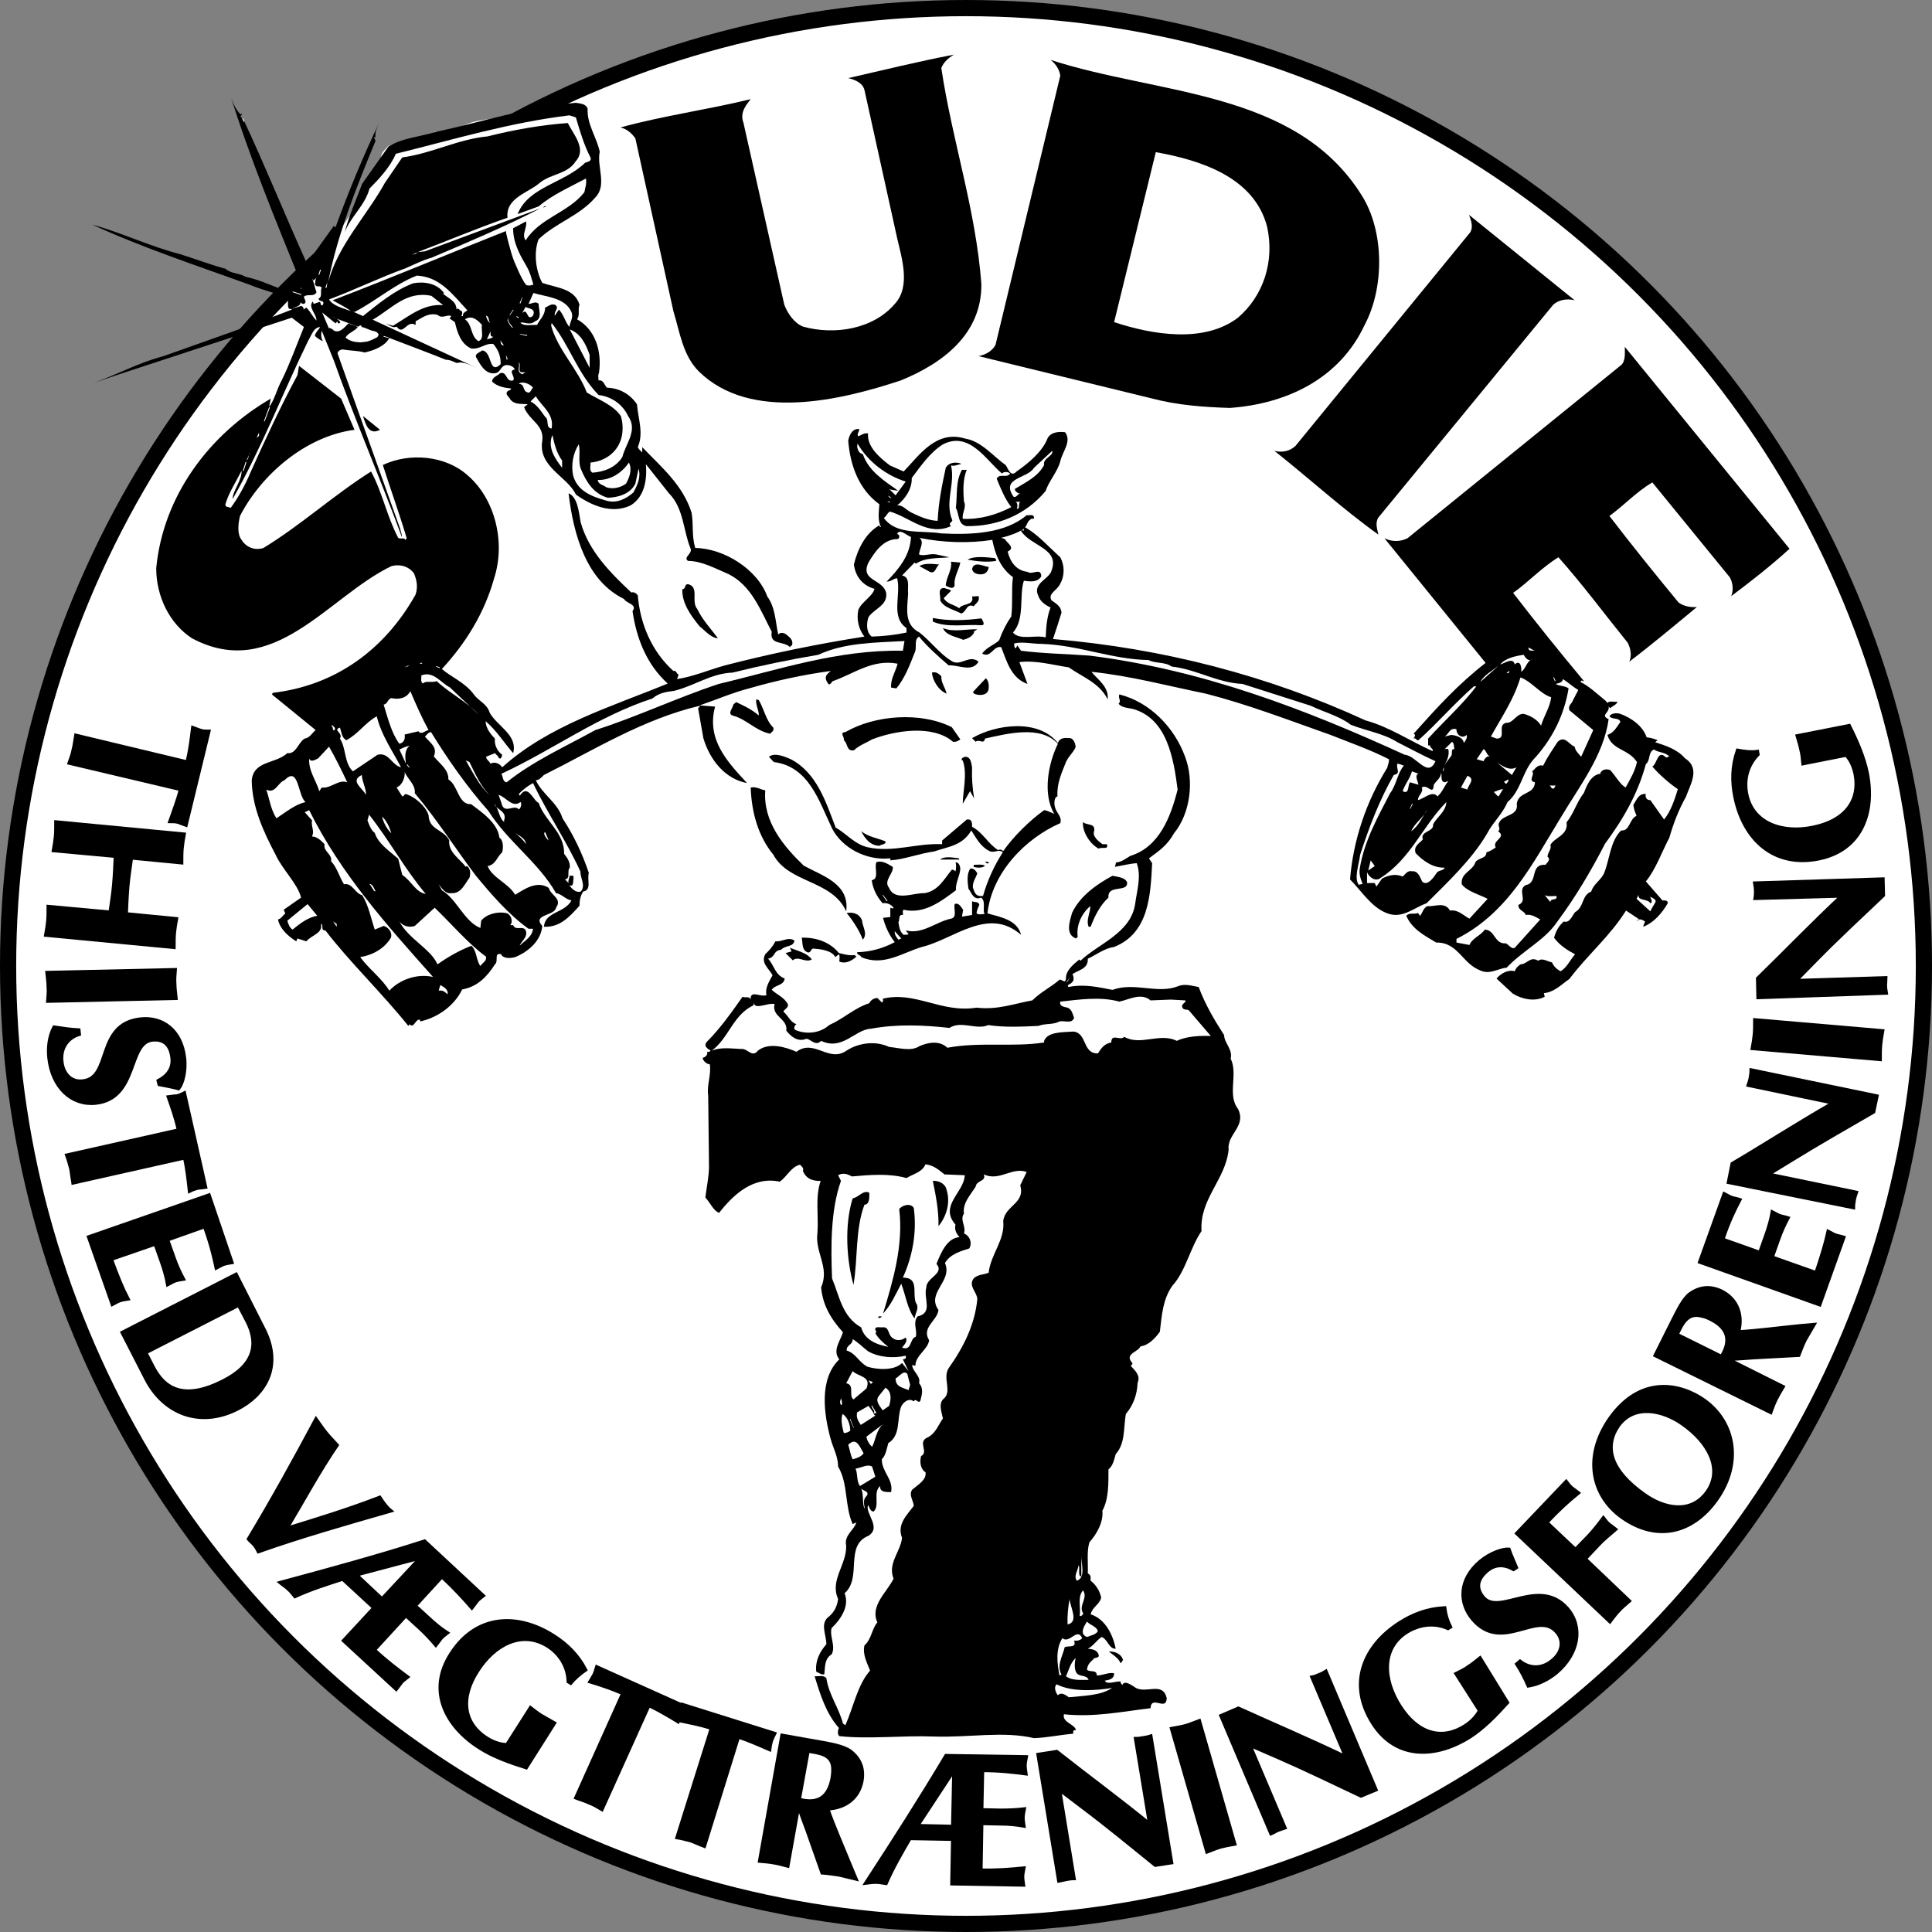 <?xml version="1.0" encoding="utf-8"?>
<!-- Generator: Adobe Illustrator 18.1.1, SVG Export Plug-In . SVG Version: 6.00 Build 0)  -->
<svg version="1.1" id="Lag_1" xmlns="http://www.w3.org/2000/svg" xmlns:xlink="http://www.w3.org/1999/xlink" x="0px" y="0px"
	 viewBox="0 0 477.4 477.4" enable-background="new 0 0 477.4 477.4" xml:space="preserve">
<rect x="0" y="0" width="477.4" height="477.4" fill="#808080" stroke="none"/>
<g>
	<circle fill="#FFFFFF" stroke="#000000" stroke-width="4" cx="238.7" cy="238.7" r="236.7"/>
	<path fill="#FFFFFF" d="M219.8,125.4c-0.4,0.2-0.6,0.8-0.9,1.2c-0.2,0.2-0.5,0.5-0.8,0.8c-0.4,0.8-0.5,1.9,0.5,2.1
		c2.4,0.5,4.2,2,6.5,2.2c3.9,0.5,7.5,1,11.4,1.1c2.2,0,4.4,0.2,6.6-0.2c2.9-0.6,5.4-1.6,8-2.5c1.1-0.5,2.1-1,2.5-2.1
		c0.2-0.8,0.4-1.6,0-2.2c0-0.1-0.6-0.1-1,0c-0.8,0.5-1.6,1.1-2.4,1.4c-3.8,1.5-7.5,2.8-11.5,2.1c-1-0.1-1.1-1.5-1.1-2.5
		c-0.2-3.5-0.4-6.9,0.2-10.4c0-0.1-0.1-0.2-0.2-0.4c0.4-0.3,0.5-0.6,0.4-1h-0.4c-0.5-1.1-1.8-0.5-2.8-0.4c0,0,0,0.2,0,0.3
		c-0.3,0-0.5-0.2-0.8,0c-0.1,0.1-0.2,0.5-0.5,0.6c-0.4,4.1,0.4,8.1-0.6,12.2c-0.1,0.6-0.2,1.5-1,1.9c-0.4,0.1-0.9,0.1-1.2,0
		c-0.9-0.4-1.9,0-2.8-0.8c-1.8-1.5-3.8-2.2-5.8-3c-0.1,0-0.2,0.2-0.4,0.2C221.3,125.8,220.7,124.9,219.8,125.4z"/>
	<path fill="#FFFFFF" d="M84,56.9c-1.3,2-1,5-2,7.3c-1,2-1,4.7-1.6,6.9c0.6,0.4,1.3,1.1,1.3,2.1c3.3,0.3,6.3-0.7,9.7-1.7
		c0.7,0,1.7-1,2.3-1.3c4.3-1.7,8.3-3,12.7-4.3c2.7-1,5.7-1,8.3-2c4-1.7,9-2.7,11.3-6.7c1-1.3,2.7-1.7,1.9-4.3c0.1,0,0.8-0.4,1.1-0.4
		c0.3-1.7,2-1.7,3-3c0,0,0.3,0.3,0.8,0.3c0.5-1.3,1.9-2.6,3.2-3c1.3-0.7,3-1.3,4.3-1.7c2.7-1,4.3-3,5.3-5.3c1-2,1-4.3,0.7-6.3
		c-0.7-1.7-2-3-3-4.7c-0.3,0-0.7-0.7-1.1,0.1c0.1-0.5-0.3-1.1-0.6-1.1c-0.3,0-0.7,0.7-1,0.6c-4.3-0.6-8.3-0.6-12.3,0
		c-4.7,1-9.7,0.7-14,2.7c-1.3,0.7-2.7,1-3.7,1.7c-1,0.7-2,0.7-3-0.3c-0.7,0.6-1.3,0.9-2,0.9c-3.3,0.7-6.7,1.3-9.7,2.7
		c-0.6,0.7-1.3,1.3-1.6,2c-0.3,2-1.3,4-2,6C90.4,48.5,86.7,52.5,84,56.9z"/>
	<path fill="#FFFFFF" d="M120,178.2c0,3.2-0.5,6.5,0.5,9.5c0.2,1,1,1.8,1.5,2.8c0.2,0.2,0.8,0.8,1,0.5c0.8-1,2-1.5,3.2-2
		c0.8-0.2,1-1.2,0.6-2.9C126.4,182.4,123.2,179.7,120,178.2z"/>
	<path fill="#FFFFFF" d="M103.9,183.9c1.5,2.2,3,4.5,4.2,6.8c0.5,1.2,0.8,2.2,1.2,3.5c2,3.5,3,7.2,5,10.8c1.2,1.8,3.2,2.5,4.5,4.2
		c0.8,1.5,0.5,3.2,0.5,5c0.2,1,1,1.8,1.5,2.5c2,1.5,2.8,3.8,4.8,5.2c0.2,0,0.5,0,0.8,0c1,1,1.8,2.5,3,3.5c1.2,0.8,2,2,3.2,2.5
		c1,0.2,2.2,0.2,3.2-0.2c2.2-1.2,6.8-3.2,5-5.8c-2.5-4.2-7.8-5.8-9.5-10.8c-0.5-1.2-3-1.2-3.8-2.5c-3-4.2-6.5-7-9-11.5
		c-1.5-2.8-3.8-5-5.8-7.5c-1.5-2.2-2-4.5-3-7c-0.2-0.5-1-1.5-1.8-2c-1-0.2-2.2,0-3.2,0.5c-0.8,0.2-0.2,1.5-0.5,2.5
		C104.4,183.7,104.2,183.9,103.9,183.9z"/>
	<path fill="#FFFFFF" d="M348.2,182.9c0-0.4,0.5-0.5,1.1-0.5c-0.3-1,0.2-2.3,0.9-2.5c1.2-0.8,2-1.2,3-2c3.5-2.8,6-5.8,9-9
		c1.5-1.5,3.2-2.8,5-4c2.5-2,5.2-4.5,8.8-3.5c1,0.2,2.2-0.2,2.5,0.5c0.8,1,1,2.5,0,3c-2.8,1.5-6,0.5-8.8,2c-3,1.8-5.2,4.2-7.5,7
		c-3,3.5-6.2,6.2-8.8,10.2c-1.2,1-3.2,0-5-0.5C348.2,183.7,348.2,183.2,348.2,182.9z"/>
	<path fill="#FFFFFF" d="M364.9,208.4c-1.2,1-2.5,1.8-3.5,3c-1,1.5-1.5,3.2-3,4.5c-3.8,2.8-6.5,6-10,8.8c-0.8,0.5-0.5,2.2,0.8,3
		c1.8,0.8,3.5,1.5,5.5,1.2c0.5,2,2.5,2.2,3.8,3.5c0.5,0.2,0.8,1,1.5,0.5c0.8,1,1.5,2.3,2.5,2.8c1.5,1,3,2,4.8,2.5c2,0.5,3,3,4.8,4.2
		c4.2,2.8,9.5,1.5,13.8-1.2c2-1.2,3.5-3.2,5-5.2c2-3.2,3.5-6.2,5.8-9.5c1-1,2-1.8,2.8-3c2-3.2,3.5-6.5,6.2-9
		c1.2-1.5,2.8-3.2,3.5-4.8c2-5.2,5.2-9.2,6.5-14.8c0.5-3,0.8-5.8,0-8.5c-2.8-0.5-5.5-1.2-7.8-2.8c-2.5-1.5-4.2-3.8-6.5-5.8
		c-0.8-1-2.2-1.5-3.5-1c-0.2-1-1-1.8-1.8-2.5c-3-2.2-5.5-4.5-8-7c-1.2-1.2-3-1.8-4.8-1c-1,0.2-1.5,2.2-0.8,2.8
		c1.2,1.8,3.8,2.8,2.8,5.2c-1,2-1.8,4-2.8,6c-1,2.2-2.5,4.2-4,6.5c-0.5,0.8-1,1.8-1.5,2.5c-1,2-2.2,3.8-3.2,6
		c-2.2,4-6.2,6.5-8.5,10.5c-0.5,0.8-0.2,1.8-0.2,2.8V208.4z"/>
	<path fill="#FFFFFF" d="M129.6,50.7c-0.4,1.2-1.1,2.2-1.2,3.5c-0.1,1.8-0.1,3.4,0.8,5c0.2,0.5,1.1,0.5,1.5,0.2
		c3.2-2.6,6.2-5,9.9-6.9c1.8-0.9,3-2.2,4.4-3.6c0.5-0.6,0.8-1.2,0.9-2c0.4-1.6,0.6-3.2-0.4-4.6c-2-0.2-3.8,0.8-5.5,1.9
		c-2.5,1.9-4.5,3.8-7,5.6c-1,0.6-2,1.1-3.2,1.2"/>
	<path fill="#FFFFFF" d="M90.2,78.6c0.2,0,0.5-0.1,0.8-0.2c1.5-0.9,2.4-2.4,3.8-3.1c2.2-1.1,4.2-2.5,6.5-3.2c1.5-0.5,3.1-1,4.6-0.5
		c2.1,0.8,3.8,2.2,4.9,4.2c0,0.1,0,0.4,0,0.5c-0.2,0.2-0.6,0.4-1,0.5c-1.8,0.2-3.4,0.6-5,0.6c-2.4,1.8-5,2.9-7.6,4.4
		c-0.4,0.1-0.9,0.2-1.2,0.1c-1.8-1.1-3.8-1.6-5.2-3.1"/>
	<path fill="#FFFFFF" d="M241.7,288.7c-0.4,0.3,0,2,0,3c-0.5,1.5-1.5,3-2.5,4.5c-2.5,3.5,0.5,9-1.5,11.5c-1.5,1.5-4,4-4.5,6
		c-1.5,6-3,12-5.5,18c0,0.5-1.5,2-1.5,2.5c-1,2.5-1,5.5,0.9,7.6c-0.9-0.1-1.9-0.1-2.2,0.4c-2.7,4.5-3.2,10-5.4,14.4
		c-0.3,0.6-1.3,2.1-1.3,2.6c-1,5-0.5,10-4.5,13.6c-0.5,0.4,0,1.9,0,2.9c0,0.5-1,1-1,1.5c-0.5-0.5-0.5-0.5-1.1-1
		c0.1,5.5-2.9,10-3.9,15.5c0,1,1,1.5,1,2c-0.5,2-1.5,4-2.5,6c0,0-1-0.5-1.3-0.3c-0.7,0.8,0.8,2.3,0.6,2.9c-1.8,3.9-2.8,7.9-4.2,11.9
		c0.4,2,2.4,4.5,4.4,7c1.5,1,2,3.5,1.6,5.8c0.4-0.3,0.9-0.8,1-1.1c7.4,1.3,9.4-7.2,11.4-12.7c4.5-13.5,12-25.5,17-38.5
		c4.5-11.5,7.5-22.5,11.5-34c6.5-17,10.5-34.5,10-52.5C252.7,288.2,247.2,284.7,241.7,288.7z"/>
	<path fill="#FFFFFF" d="M268.8,407.4c1-1.6,2.2-3.5,3.4-2.9c1.5,1.4,1.8,3.4,3.2,4.7c1,1.3,1.3,3.7-0.1,4.3c-1.3,1.4-4.9,1.4-6.3,0
		C267.7,412.2,267.7,409.2,268.8,407.4z"/>
	<path fill="#FFFFFF" d="M220.3,125.3c0.9-2,2.5-3.6,3.8-5.4c0.1-2.2,1.6-4.1,3.1-5.6c1.2-1.4,1.9-3.1,3.4-4.1
		c2.9-1.8,6.5-2.4,9.6-1c0.6,0.2,1.1,0.6,1.6,1.1c1.9,2.2,3.9,4,6.1,5.8c0.5,0.4,1.2,0,1.6,0.6c0.1,0.2,0.1,0.8,0,1
		c-0.1,0.4-0.6,0.4-0.9,0.6s-0.4,0.6-0.4,0.9c-0.2,1-0.4,2.1,0,2.8c0.9,1.5,2.2,2.8,1.5,4.2c-0.4,0.8-1.4,1.2-2.2,1.5
		c-0.9,0.1-1.6,0.4-2.5,0.6c-1.1,0.1-2,0.6-3.1,0.6c-1.4,0-2.9,0.8-4.2-0.2c-0.1-0.1,0.2-0.4,0.2-0.5c-0.2-4.4,0.2-8.8-0.2-13.1
		c-0.1-0.2-0.2-0.5-0.4-0.6c-0.9-0.3-1.6,0.1-2.3,0.5c-0.7,0.3-0.7,1.1-0.7,1.6c-0.4,2.4-0.8,4.6-1,7c-0.1,1.6,0,3.4-0.5,5
		c-0.2,1.1-1.5,1.2-2.4,0.9c-1.6-0.5-3.2-0.9-5-1.5c-1.2-0.4-2.2-1.4-3.5-1.8c-0.5-0.2-1-0.5-1.5-0.5"/>
	<path fill="#FFFFFF" d="M172.7,171.5c2,0,4.3,0.3,6.3-0.3c1.7-0.7,3.7-2,5.3-2.3c4.3-1.3,9-0.7,13.3-2c5.3-1.7,10.7-3,16-4.3
		c3.3-1,6.7,0,10.3-1c0.3,0,0.7-0.7,1-1.3c0.7-4.7-0.3-9-0.6-13.5c-0.7-0.5-1.7-2.2-1.7-3.5c0.3-2.3,1.7-4.3,2.3-6.3
		c0.7-1.3,1.7-2.7,0.1-4.2c6.9-0.2,13.6,0.5,20.6-0.2c0,0.3-0.3,0.7-0.5,0.9c0.5,0.5,0.8,1.1,0.8,1.5c0.3,1.3,1,2.3,1.3,3.3
		c0.7,1.3,2.7,1.7,3,2.7c2,4,1.3,8.3,0.7,12.7c-0.3,2.7-2.3,5.3-1.3,8.3c5-0.7,10,0.7,14.7,2.3c0,0.3-0.3,0.3-0.3,0.7
		c0.9-0.4,1.9,0.3,2.6,0.6c1.7,1,3.3,2.3,4.7,4c1.3,1.3,3,2.3,5.2,2.1c0.8-0.1,0.8,1.3,1.4,1.6c5.3,2,9.7,6,11.7,11.3
		c0.7,2,0.7,4,1.3,6.3c0.7,3.3,0.7,6.3,0.3,9.7c-0.3,1.3-1,3-2,4c-1.3,1-3,1.7-4,3c-0.7,1.3-1.3,3-1.5,4.6c0.1,0.4-0.5,0.8-0.9,1.1
		c-1,5.3,0,11.7-4,15.3c-2,2-3.3,4.3-5.7,5.3c-2,1-4,2.3-5.7,4c0,0-0.3-0.3-1-0.8c-0.7,3.1-2.7,4.8-4.3,7.1c-1,1.7-2.7,3-4.3,4
		c-4.3,2-9.3,0.7-13.7,1.7c-4.7,1.3-9.3,1-14,0.7c-7.7-0.7-15.3-0.7-22.3,3c-1,0.3-2,0-3.1-0.2c-0.5-0.1-1.2,1.2-1.9,1.6
		c-2.3,1-4.7,0-7,0.3c0-0.3,0.3-0.3,0.5-0.7c-2.5-1-2.1-4-3.1-5.6c-0.7-1.7-2.3-3-2.7-4.3c0-1.7,1-3.1,0-4.7c-0.7-1-0.7-1.7-0.9-3
		c-0.1-1.4,0.9-1.7,1.6-2c1-0.7,2.3,0.3,2.7-1.3c1,0.7,1.3,0.3,2.3,0c2.3-1,4.7-0.7,7,0c1,0.3,3,1,3,3c1.6-0.3,3.3,0.7,4.8-0.5
		c0.2,0.2,0.5,0.9,1.6,0.5c0.6-0.6,1.2-1.3,1.2-2c0.7-2.3,1-4.7-0.3-6.7c-3-3.3-6-6.3-9.7-9c-2.7-1.7-5.3-3.7-8.3-5.3
		c-2-1-3-3.3-4.3-5.3c-0.7-2-0.7-4-1.3-6c-1-2.3-2.7-4.7-5-6.7c0-0.3,0.3-0.7,0.5-0.9c-0.8,0.3-1.1-0.4-1.5-0.4
		c0.3-0.3,0.3-0.3,0.6-0.7c-3.6-2.6-6.9-6-8.2-10c-1-3.7-2.3-7.3-3-11"/>
	<path fill="#FFFFFF" d="M141,119.4c0.2,3,0,5.8,0.7,8.8c0.5,2,0.8,4.2,2,6c1,1.3,2,2.3,2.8,3.7c0.8,1.3,1.3,2.5,2.3,3.7
		c2.7,2.7,5.3,5.2,7.8,8c-0.2,2,0,4,0.8,5.8c1.2,3,3.2,5.5,5.3,8.2c1,1.5,1.8,3.2,2.7,4.7c1.7-0.2,3.2,0.2,4.8-0.2
		c1.7-0.2,3-1,4.5-1.3c1.7-0.7,3.5-0.3,5.2-0.8c0.5,0,1-0.3,1.5-0.5c1.7-0.5,3.2-1.2,4.7-1.7c2.2-0.5,4.2-1,6.3-1.5
		c1-0.2,2,0.2,3-0.2c0.3-0.2,0.7-0.7,0.7-0.8c0.3-0.8,0.3-1.8-0.2-2.5c-0.7-0.5-1.3-1-2-1.3c-0.5-0.3-1-0.5-1.7-0.6
		c-0.1-0.1-0.4-0.4-0.6-0.8c-1.7-6.5-5.5-11.5-11.2-15.3c-2.8-1.7-5.8-2.2-8.7-3.5c-0.3-0.2-0.8-0.8-0.7-1.5c-0.2,0-0.3,0-0.5,0
		c0.2-5-1.2-9.7-3.5-14.2c-0.5-0.8-1.2-1.5-1.7-2.3c-1.8-1.8-3.7-3.5-5.9-4.5c-0.2,0-0.6,0.3-0.6,0.7c-0.3,2.8-0.7,6.2-3.2,8
		c-0.8,0.8-2.2,1-3.5,1.2c-1.7,0.5-3.3,0.3-5-0.3C144.9,123,142.7,121.5,141,119.4z"/>
	<path fill="#FFFFFF" d="M118.3,85.4c-0.1,2.2,0.9,4.5,3.1,5.2c0.2,1.2,0.5,2.5,1.5,3.4c1.1,0.9,2.6,0.8,3.9,0.8
		c0.6-1,0.1-2.1,0.4-3.2c0.1-0.4,0.1-1,0-1.2c-0.6-0.5-1.8-0.2-2.2-0.9c-0.9-0.6-0.6-1.9-0.9-2.9c-0.2-0.6-0.8-1-1.2-1.4
		c-1.2-0.8-2.6-0.5-3.9-0.2c0,0-0.2,0-0.4,0.1"/>
	<path d="M235.7,13.5c-1.3,0.8-2.5,1.8-3.1,3.3c2.7,18.1,8.5,34.8,9.9,53.4c0.1,12.4-9.6,19.6-19.9,23.8
		c-14.8,4.9-37.1,10.3-49.9-2.2c-4-4-4.7-9.7-6.3-14.9L157,34.2c-0.9-1.3-2.2-2.4-3.7-2.7c10.5-2.9,21.6-4.4,32.2-7
		c-0.9,1.2-2.8,3.2-1.8,5.8l10.1,45c0.8,2.1,2.4,4.5,4.6,5.4c7.9,2.2,17.4,0.6,22.7-5.6c4-4.3,1.7-11.4,0.6-16.2l-8.1-36.7
		c-0.5-1.8-2.4-2.5-4-2.9C218.3,17.3,226.9,15.2,235.7,13.5z"/>
	<path d="M59.5,28.3l0.2-0.2l0.1,0.4c-0.1-0.1-0.2,0-0.3,0.1c-0.2,0.8,0.5,0.2,0.5,0.6c5.4,11.5,10.4,23.9,15.7,35.6l0.2,0.2
		l6.6-9.2l0.4,0.4c3.2-8.8,6.8-17.5,10.8-25.9c-0.5,1.2-1.1,2.3-0.9,3.6h-0.4l0.4,0.9c-4.6,11.2-9.4,23-11.7,34.9
		c2.4-9.1,9.6-16.5,14-24.5l4.3-6.3c7.4-1,13.7-4.5,21.1-5.2c6.4-1.6,13-2.8,19.8-3.3c1.4,2.8,4.7,6.4,2,9.4c-2,3.2-5.9,3.1-8.7,5.2
		c-3,2.7-8.7,3.8-8.2,8.8c-7.5,2.6-14.8,5.7-22.2,8.5l1.8-0.2l28.5-10.6c-8.7,4.5-18.2,8.5-26.9,12.2c-2,0.5-4.3,1.7-6.4,2.6
		c-6.4,2.3-12.5,5.3-18.9,7.7c1.1,1.7,3.5,2.1,5.4,2.9c-1-0.9-3-1.8-4.5-2.7c14.4-5.5,28.4-11.4,42.8-17.1c1.1,4.8,2.6,9.1,5.2,13.3
		h1.6c-1-4.7-5.1-8.6-5-14l3.2-1.7c0.3,1.7-1.2,3.2-0.1,4.7c3.5-5.6,10.5-6.8,14.5-11.9c0.2-1.1,0.6-2.1,0.4-3.4
		c-3.9,2.1-8.3,4-11.7,6.9l-5.2,1.9c2.7-6.8,11.5-7.6,16.7-12.7c0.5-0.2,1.7-0.3,1.3-1.3c-1.6-3.1-2.6-6.5-3.6-9.9l-1.6-0.5
		c-14.9,1.8-28.7,6-42.9,9.5c-1.3,3.2-4.3,6.4-6.5,8.6c-1.1,4.2-4.8,7.1-6.1,10.8c0.8-3.5,2.8-8,4.3-12l6.5-9.2
		c3.3-2.1,7.8-2.4,11.7-3.6c11.5-2.5,22.5-6.1,34.6-7.2c1.1,0.2,2.4,0.2,2.9,1.4c-0.2,3.9,2.2,7,3,10.7c-0.8,3.7,1.9,8.2-1.1,11.3
		c-4,4.6-9.5,6.1-14,10.3c-1.3,3.3-0.7,7.9,0.9,10.8c3.3,1.2,8,1.3,9.2,5.4c-0.5,1.3,0.2,2.4-0.6,3.6c4.5,2.5,6.2,7.9,5.4,13.3
		c-0.3,0.5-0.1,1.2-0.1,1.8c1.3-0.2,1.4,1.2,2.1,1.8c3.1,0.1,5.7,1.6,7.4,4.1c0.3,3.7,1.7,7.1,0.2,10.6c0.2,0.5,0.8,1,1.1,1.3v-1.3
		c4.8,5,10,9.3,12.2,16.2c0.5,3.1,0,5.8,0.9,8.7c7.1,0.1,15.4,5.3,17.8,12c2,2.7,2,6.2,2.7,9.4c0.5-0.6,1.4-0.5,2,0
		c0.9,0.7,1.8,1.4,1.4,2.7c-0.2-0.1-0.3,0.2-0.5,0.4c-1.6-1.6-5.1-0.4-4.5-3.8c-2.7-5.1-4.9-11.3-10.6-14.2
		c-3.3-1.4-6.7-3.3-10.1-3.3c-1.2-0.9,0.9-1.6,0.7-2.9c-1.9-4.5-1.7-10.1-5.4-13.8l-5.7-7.2c0.3,3.6-0.2,8-3.8,10.2
		c-4.7,2.2-9.7,0-13.5-2.7c-2.1-4.5-9.4-6.8-8.3-13.3c0.5-4-3.2-4.9-4.5-8.3l0.9-0.7c-1.5-0.2-3.2,0.2-4.3-1.2
		c-0.3-0.7-1.4-1.2-0.7-2c0.3-0.3,0.8-0.2,0.9-0.7c-1.8-0.2-3.4-0.5-4.7-1.7c0-1.1,1.3-1.4,2-2.1c1.8-0.5,1.3,2.3,3.2,1.8
		c0.7-0.9-1.4-2.4,0.4-2.7c-0.2-0.7-1.2-1.1-2-1.1c-1.5,0.1-1.4,1.7-2.7,2c-2.7,0.5-4-2.5-4.9-4c-0.2-0.9,1-1.1,1.5-1.6
		c2.6,0.1,1.6,6.2,4.6,3.4c0.1-1.9-0.6-3.6-1.8-5c-2-0.3-3.2,1.4-5.5,1.1c-2.6-1.2-3.4-4-4-6.5l-1.3-0.9l0.4-0.6
		c-1.1-0.5-2.1,0.8-3.4-0.3c-2.3-0.6-3.9,0.8-5.4,1.6v0.9c-2.2-1.4-3,2.8-4.7,0.4c-1,0.5-1.9-0.5-2.9-0.8l2,0.6
		c3.9-2.3,7.5-5.5,12.4-5.1l-2.9-2.3c-6.2-1.3-9.7,3.1-14.5,5.9l25.7,11.9c-1.5-0.6-3.3-1.7-4.9-1.2c-0.7-0.2-1.5-0.8-2.7-0.8
		c-4.5-1.8-9.3-3.6-14-5.4c-1,2-3.8,3.1-6.1,3.6c-1.8-0.5-3.2-0.4-5.1-0.7c-0.7-0.2-1.5,0.3-1.6,0.9l15.5,43.4
		c0.1,0.7,0.5,1.4,0.4,2c-5.4-14.7-11.7-29.2-16.8-43.6l-3-7.4c-0.2,0.8-0.2,1.9,0.3,2.6c-0.4-0.1-1.5-0.8-2-1.3
		c0.2-1,0.9-1.4,1.3-2.2c-1.6,0.1-2.1,2-2.9,3.3c-6.3,12.9-11.5,26.5-18.7,39.2c-0.1-1.9,2.3-4.5,2.2-7c-1.4,2.8-3.2,5.5-4,8.3
		c-0.1,0.8,0.8,0.6,1.3,0.9c2-2.7,3.7-5.9,5-9c3.6-8,7.3-16,11.5-23.8l0.4-2.3l10.4,8.1l3.3,7.7c-12.2,1.6-23.1,11.2-28.3,21.3
		c-0.4,1.7-0.8,4.4,0.4,5.9c1.1,1.8,3.2,2.7,5.4,2c9.2-5.6,17.4-13.1,26.6-18.9c2.8,5.2,3.9,11.1,6.7,16.4c0.5,0.4,1.4-0.2,1.8,0.5
		l0.3-0.4c-1.8-6.1-4-12.1-5.9-18.1c6.5-3.1,15.4-2.4,20.9,2.5c6.8,5.8,9.5,16.5,6.6,25.5c-2.4,8.6-7,16-12.9,22.4
		c2.1,1.9,5.7,3.3,7.9,6.3c1.2,1.7,3.2,2.2,3.9,4.5c1.9,3.4,7,5.5,5.8,10c-2.2-2.5-4.1-5.6-6.8-7.9c0,1.6,1.2,3.2,2.3,4.3
		c-0.2,1.7,0.7,3.2,1.8,4c-0.1,0.4-0.3,1.4-0.9,0.7c-0.1-0.4-0.6-0.7-0.9-1.1l-2.2,0.9c0.1,0.8,0.8,1,1.1,1.7c1.1-0.6,2.3,0,2.9,0.9
		c11.4-10.3,26.8-14.9,40.9-20.7c-5.2-4.7-7.7-11.1-8.7-17.9c1.3-1.7-1.6-1.9-2.1-3c-9.3-4.5-12.5-15.9-13.7-26.1
		c2.2,0.9,2.5,4.4,3,7.2c2,7.1,7.3,12.4,12.5,17.3c0.7-0.2,1.2,0.2,1.6,0.7c0.6,7.2,3.5,13.9,8.8,18.7c0.7-0.3,0.8,0.8,1.3,0.9
		l-0.4,1.1c4-0.6,7.9-2.3,11.9-3.4c11.2-2.9,22.9-5.3,34.4-7.1c-1.4-1.8-2-4.2-1.5-6.6c0.8-2,3.5-3.3,4-5.2c-2.9-0.8-4.7-3-5.1-6
		c0.9-3.8,2.9-7.8,6.3-9.7c0,0.2,0.1,0.3,0.2,0.4h0.2c-0.9-1.6-0.5-3.9-0.4-5.6c-5.1-3.7-7.2-9.6-7.7-15.7c0.2-1.1,0.8-2.7,2.2-2.9
		h0.5c0.1,0.7-0.7,1.2-0.2,1.8c0.6-0.2,1.4-0.9,2.4-0.7c-0.3,3.3,2.9,6,5.4,7.9l3.4,1.5c3.8-3.9,8-10.4,15.3-8.1
		c3.9,0.6,7.1,4.6,9.9,6.5c0.6,0.8,1.2,3.2,2.7,1.6c2.9-2,6.5-5,7.7-8.3c0.9-1.5,2.9-1.6,4.3-1.4c1.7,2.3-0.7,4.8-1.2,7.2
		c-0.7,2.6-2.9,5-3.6,7.3c-4.9,5.9-11.9,8.8-19.6,8.7c-2.2-0.5-1.7-2.9-2.6-4.5c0.4-3.4-0.1-6.5,1.5-9.4h1.2c-1,2.2-0.9,5.4-0.7,7.8
		c0.7,1.5-0.5,2.7-0.3,4.3c4.2,0.2,8.4-1,12-2.9c-1.6-2-2.7-4.8-3.6-7c0.7-1.5,2.5,0,3.3-1.3c-0.5-0.5-1.6-0.5-2,0
		c-3.8-3.1-8-10.6-14.6-7.2c-3.2,2-5.5,5.4-7.7,8.3c0.1,2.8-1.7,5.2-3.6,6.8c1.3-0.2,2.1,1,3.4,1.7c2.1,1,4.2,2,6.6,2.1
		c0.2-4.6,1.1-8.9,2-13.1c0.7-1.3,2.3-1.5,3.6-1.1l0.2,0.2c-0.7,0-1.7,0.6-2.5,0.3c1.1,4.5-1.6,9,0.3,13.5c0.2,0.5-1.2,0.7-0.3,1.5
		c-5.7,2.6-10.2-2.2-15.1-3.6c-0.8,0.5-0.7,1-1.5,1.6c3.2,4.3,9.3,3,14.2,3.8c7.6,0.4,15.8,0,21.1-4.5c0.7,0.1,1.7-0.3,1.8,0.5
		c0.2,0.7-0.7,0.1-0.9,0.6c-0.7,0.4-0.8,1.3-1.3,1.9c3.1,1.7,5.7,4.7,8.7,7.4c1.1,2,1.1,4.6,0,6.5c-0.7,1.7-3.1,2.4-2.2,4.1
		c1.2,0.9,2.4,1.5,2.5,3.1c-0.7,2.2-1.4,4.5-2.1,6.5c27.3,2.3,53.3,9.1,77.2,20.1c5.9,1.6,11,5.1,16.6,7.6c0.3-0.6-0.7-0.7-0.6-1.4
		h-0.5v-1.7c3.8-4.2,8.6-8.5,11.9-12.9h-0.6c-4.7,4.1-9.4,9.5-13.7,13.3c-0.5,0.2-0.6-0.7-1.2-0.4c0-0.2,0.8-0.9,0-1.2
		c6-6.7,11-12.2,17.8-17.5l-25-30.8c1.8,0.9,3.9,0.9,5.7,0l52.8-42.8c1.1-1,0.9-2.9,0.9-4.5l40.7,49.9c-4.6,4.2-9.6,8.1-14.4,11.7
		c0.6-1.5,0.4-3.4-0.4-4.7l-19.1-23.4c-3.9,2.3-6.8,5.5-10.6,8.3c5.2,6.8,11.4,14.5,17.1,21.4c1.3,0.9,2.8,1.2,4.5,1.1
		c-5.3,4.4-11.3,9.4-16.7,13.5c0.7-1.5,0.3-3.4-0.4-4.7c-5.9-7.3-10.9-14.1-17.1-21.1c-4.1,2.5-7.5,6.2-11.2,8.8
		c5.7,7.4,11.5,14.6,17.5,21.8c-0.2,0-0.4,0.1-0.5-0.2l-0.4,0.4c2.1,1,4.1,2.9,6.3,4.7l0.4,0.5c0.4-0.6,1.6-0.2,2.5-0.3
		c-0.3,0.8-1.2,1-1.8,1.6l-0.4-0.4c0.3,1.6-2.2,2.1,0,3.1c-1.2,8.9-7.3,16.7-11.7,24.1c-7,11.4-13.1,23.8-25.9,30.2v0.9l3.2,0.6
		c0.8-1.8,2.8-2.3,3.8-3.8c2.6,0.1,2.3,3.6,5.2,3.4c0.8,0.4,1.4,1.5,2.2,1.1l6.3-7c-1.1-0.6-2.3-1.4-3.6-1.1c-0.2-1-1.9-1.1-1.8-2.5
		c2.5-1-0.4-3.6,1.8-4.9c3.2-0.5,0.9-5.3,4.9-5c0.4-0.6,1.4-1.3,0.5-2c0-1.1,1.1-1.9,0.7-2.9c1-1.9,4.5-2.4,4-5.6
		c1.8-2.2,2.5-5,4.3-7.3c0.7-1.8,1.7-4.4,4-4.7c0.3-1.1,1.6-1.3,2.5-0.9c1.4,1.5,2.3,3.4,3.8,4.3c1.1-2,2.3-4,2.8-6.3
		c-2.1-3.3-6.2-2.9-7.3-6.7c1.7-0.6,2.3-2,3.2-3.2c-0.3-1.2-2-0.5-2.7-1.4c0.4-0.8,1.8-0.9,2.7-0.6c2.7,1,5.5,2.9,6.5,5.8
		c1,0.1,1.7,0.3,2.7,0.7l-0.6,0.5c2.8,0.9,5.5,1.8,7.4,4c3.9,2.5,1.2,6.6,0.2,9.5c-1.8,3.2-3.1,6.6-4.1,10.1
		c-1.9,3.6-3.4,7.9-5.8,10.8l4.1,4.7c0.5,0,1.4-0.1,1.3,0.7c-1.3,2.3-3.5,4.9-6.1,5.8l0.5-1.3c-0.5-0.3-1.4-0.9-2-0.2
		c-0.6-0.3,0.5,0.1,0.6-0.3l-3.3-2.2c-4.1,6.5-9.3,10.7-14,16.9c-2,1.4-3.8,3.3-6.3,3.5l0.2,0.9c-2.4,1.3-5.7,0.6-7.9-0.8l-4-3.7
		c1-1.2,2.8-2.3,4.5-1.8c0.3-0.8,0.7-1.2,1.4-1.7c1.8-0.1,2.4-2.1,4.4-0.9c1-0.8,2.3,0.2,3.4,0.4c0.5,1.1,1.1,1.6,2.1,2.2
		c1.5-0.8,2.4-2.8,3.6-4.2c-1.9-1-3.8-2.2-5.2-4.1c0.5-1.6,1-2.7,2.4-4c1.5,0.5,2.1-1.5,2.8-2.3c2.3-1.3,1.6-4.2,4-5.1
		c0.5-1.8,2.5-2.9,3.2-4.6c1.4-3.5,1.5-7.9,4.2-10.5c2.2,0.2,2-2.9,3.8-3.6c-0.4-1.1-0.6-1.3-0.8-2.7c0.8-1.2,1.3-2.9,3.1-2.7
		c-0.3,0.9,0.4,1.6,1.1,1.5l3.4,4.8c1.7-2.1,2.6-4.9,3.4-7.5c-2.1-1.4-4.8-3.8-6.3-5.6c1.2-0.6,1.3-4.4,3.4-2.2l0.8-0.3
		c-1.1-1.1-2.7-0.9-3.8-1.7c-1.5,0.6-0.8,2.7-2,3.6c-2,7.4-5.6,13.6-10.1,19.7c-3.5,6.8-7.3,13.2-11.9,19.4
		c-3.1,4.5-8.3,6.9-12.4,11.2c-2.1,0.2-4.2,1.8-6.5,0.7c-4.5-1.7-5.5-7-10.9-6.9c-2.8-1.7-5.9-3.2-7.4-6.6c0.7-0.9,2-0.3,2.9-0.7
		l0.5,0.7c0.7-0.9,0.8-1.9,1.8-2.4c1.8,0.2,4.3-1.2,5.6,1.1c2-0.3,3.3,1.2,4.8,2l4.5-4.9c-2.1-1.1-5-1.8-6.4-3.6
		c-0.3-2.9,2.7-3.2,3.4-5.5c0.8-1.1,2.7-0.8,2.7-2.4c0.8-0.2,1.6-0.7,2.3-1.2c-1-1.8,2.8-2.4,0.6-4c0.8-0.7-0.3-1.4,0.3-2.2
		c0.9-2,4.8-1.5,4.3-4.6c0.4-3.1,4.3-2.1,4.5-5.3c-1.9-0.4,0.1-1.8-0.7-2.7c0.8-0.6,1.3-1.8,2.7-1.4c1.1-2.2,2.3-3.9,3.6-5.9
		c1.8-1.7,2.8,0.7,4.2,1.2c0.2,1.1,0.9,1.6,1.6,2.5l3-6.6l-5.9-4.9c-0.4-1.3,0.6-1.5,0.9-2.5l1.3-2.5c-1.5-0.9-2.5-1.9-3.8-2.7
		c-0.1,0.9-1.1,1-1.8,1.2c1,0.6,2.3,0.4,3.2,1.1c-1.1,6.7-4.1,12.7-8.8,17.7c-2.7,3.2-3,7.6-6.3,10.4c-1.2,2.9-3.6,5-5,7.7
		c-3.7,6.4-9.8,12.1-15,17.3c-3.2,1.1-6,4-9.9,2.4c-3.8-1.5-6.2-5.5-9-8.3c0.8-9.9,4.1-19.4,9.2-27.6c0.1-0.7,0.5-1.3,0.4-2.1
		c-4.5-2.3-9.6-4.1-14.4-6c-10.2-3.6-20.3-7.5-30.8-10.2c-9.4-1.9-18.6-4.4-28.3-5.4c1.4,1.8,4.4,3.7,4,6.8c-2-4.1-6.4-5.6-9.6-7.9
		c-4-0.6-8.2-1.8-12.2-1.3l2,5.4c-4-1.4-5.1-5.5-6.5-9.1c-2-0.4-2.5,2.8-4.7,1.6c1.1-1.6,3.1-2.2,4.2-3.3c0.8-2.2,1.7-4,3-5.9
		c0.4-3.4,0-6.6,0.4-9.7c-3.1-2.2-4.4-5.7-5.1-9.2c-5.7,0.9-12.2,0.7-18-0.5c1.3,1,0,2.7-0.1,4.1c1.2,0.5,2.7-0.3,4.3,0l3.2,0.7
		c-2.9,0.3-5.9,0-8.3,1.6L226,139l-3.1,3.2c2.1,0.4,1.3,2.9,1.5,4.5c-0.2,3.6-1.1,7.6,2.8,9.6c2.4,1.8,5.2,5.4,7.6,6.8
		c2.4,2,4.6-1.6,7,0.4c-1.6,2.7-4.8,0.8-7.4,0.9c-2.2-1.9-5.3-4.6-7.3-7.1c-1.4,0.8-0.4,2.8-1.1,4c-1.2,3.1-2.5,6.4-4.5,8.8
		l-1.3-0.2c-0.2-2.1,1.1-3.9,1.6-5.9c-6.2-1.2-10.8,2.5-16,4.3c-0.4,0.3-0.7,1.2-1.2,0.6c-1-1.5-0.6-2.1,0.7-3.1
		c-6.8,0.9-13.6,2.4-20.2,4.3c-4.2,1.1-8.1,2.8-12.2,4.2l3.8,0.3c-2.2,8.2,3.1,13.7,7.9,18.9c-5.4-1-9.2-5.7-10.8-11.1l-1.3-7.4
		c0.1-0.2,0.5-0.3,0.4-0.6c-14,3.3-26.1,10.9-38.5,17.1c-0.5,0.5-1.2,1.3-2,1.3c1.6,3.5,5.4,5.5,6.6,9.4c2.7,4.1,4.9,8.7,6.5,13.5
		c-0.5,1.7,0.8,4.2-1.4,4.6c-0.7,1.1-0.9,2.2-0.9,3.5c-2.5,2.8-4.9,5.4-8.8,5.2c0.3-3.8,5.1-3.3,6.8-6.5c-1.5-0.3-2.4-1.6-3.8-1.8
		c-4.4-7.7-11.9-12.7-16.7-20.3c-5.4-6.1-10-12.7-14.2-19.5c-0.8,0.1-0.9,0.6-1.5,1.1c1.3,1.6,3.2,2.6,2.2,4.9
		c1.3,1.7,3.7,3.2,3.6,5.7c2.4,1.4,2.4,6.3,5.6,6.1c2.5,1.9,6.6,4.6,7,8.3c1,0.6,1,2.4,0.7,3.6c-1.3,1.1-1.6,3.1-3.6,3.4
		c1.1,2.9,5.1,4.2,6.8,7.1c2.3-1.4,5.4-3.6,8.3-1.7c0.5,1.9,3.4,2.6,1.8,4.9c-0.4,2.1-6,1.6-3.4,4.5c-0.3,3.7-3.5,6.4-6.7,7.7
		c-1.1,0.3-2.7,0.4-3.4-0.5v-0.2c-2-0.5-0.6,1.7-1.6,2.5c-2,3.1-4.3,5.5-8.1,6.2c-1.9,4-6.1,7-10.4,7.9V252
		c-1.1-0.4-1.5,2.3-2.6,1.1l-0.3,0.4c-6.5-8.1-14.7-16-20.5-23.6c-1.3,0.1-0.3-1.4-1.1-1.6c0.6,2.3-2.4,2.8-3.6,4.3l-2.2-0.7
		l-0.3,0.7c-2.1-1.3-4.1-3.2-4.5-5.4c0.8-0.2,1.2-1,1.8-1.5l-0.4-0.9l4.3-3c-0.9-3.5-4.6-6.9-6.3-10.6c-3-5.7-5.8-11.7-5.9-18.4
		c0.5-4.9,5.9-4,8.8-6.7c2.2,0.3,2.7-2.7,4.3-3.6c1.3-0.2,1.8-1.4,2.7-2.1l-10.8-8.8l0.2-0.4c15.5-1.8,27.7-10.7,35.3-24.3
		c0.6-1.9,0.3-3.5-0.4-5.2c-1.2-1.7-3.4-2.4-5.6-1.8c-15.6,7.5-29.1,28.6-49.3,17.8c-5.5-3.6-8.8-10.3-8.8-17.3
		c1.7-17.8,13-33,28.3-41.9l-0.4,2c1.2-1.3,2-4.6,3.1-6.5c2.1-4.3,3.7-8.8,5.5-13.2l-3-2.3l-42.7,14l-7.7,2.6
		c6.5-2.1,11.9-5.3,18.7-7.1c10.6-3.8,21.2-7.4,31.7-11.5c-0.1-0.3-0.5-0.1-0.7-0.2c-0.4-0.7-0.2-1.6-0.2-2.5
		c-2.9-1.4-6.3-2.1-9.4-3.4c-12.9-4.7-26.4-9.1-39-14.9c7,1.9,14.3,5.4,21.7,7.3c3.8,1.2,7.8,2.7,11.2,3.6c1.5,1.3,3.3,1,5,2
		c4,0.8,7.4,2.8,11.2,3.8l1.3-3.1l1.2,2.4V70c-6.3-15.6-12.8-31.2-17.8-47.5C57.2,24.6,58.1,27.1,59.5,28.3z"/>
	<polygon fill="#FFFFFF" points="59.8,29.2 60,29.1 60.4,30 60.2,30.1 	"/>
	<path d="M336.5,48.3c5.6,8.9,5.6,22.8,0.7,32c-6.2,13.3-19.3,19.5-33.3,20.5c-6.6-0.2-13-0.7-19.1-2.3l-43-10.5
		c1.6-0.3,3.4-1.2,4.2-2.8l16-66.5c-0.2-1.5-1.1-2.9-2.4-3.9C286.3,23.5,320.2,22.2,336.5,48.3z M285.6,37.6l-10.3,42
		c9.4,3.1,22.2,5.3,30.6-1.1c6.3-5.4,9.1-13.9,7.2-22.5C309.9,43.8,296.8,39.6,285.6,37.6z"/>
	<polygon points="134.2,51.3 134.5,51 135.1,51 	"/>
	<path d="M389.1,74.2c-1.9-0.5-4-0.1-5.3,1.1L340.5,128c-0.7,1.5-0.2,2.6,0.1,4.1c-8.8-6.3-17-13.8-25.7-20.7
		c1.9,0.5,3.8,0.1,5.2-1.2l43.2-52.8c0.8-1.3,0.2-3-0.3-4.3L389.1,74.2z"/>
	<polygon fill="#FFFFFF" points="101.8,63 102.7,62.5 103.2,62.5 	"/>
	<polygon fill="#FFFFFF" points="79.1,66.6 79.3,66.7 78.9,67.9 78.7,67.9 	"/>
	<path fill="#FFFFFF" d="M115.5,76.7c-0.6,0.4-1.2,0.6-1.1,1.4H114c-0.4,0.7,0.9-1.1-0.3-1.4c-0.2-0.2-0.4-0.5-0.8-0.4l-0.1,0.2
		c0-2.1-1.9-2.7-3.3-3.9l0.2-0.2c-1.7-2.4-4.9-2.9-7.6-2.4c-4.8,1.8-9,5.4-12.4,8.1L87,76.9l0.6,0.2c5.4-2.8,9.8-6.8,15.4-9
		C108.7,68.4,111.7,72.6,115.5,76.7z"/>
	<path fill="#FFFFFF" d="M77.8,70.2c0.5,1.1,1.1,0.1,1.7,0.9c-0.5,0.8,0.3,2.2-0.8,2.7c0.3,1,1.6,0.2,1.1,1.5
		c-0.8,0.7-0.3-1.1-1.1-0.6l-1.2,0.4l-0.2-0.6c-1.3,1.4,0.9,3,0.9,4.7c-1.1-1.1-1.4-2.1-2.5-3.2L75,76.5c0.1-0.4-0.2-0.8-0.6-0.9
		l-2.3,0.7c0.7-0.4,2.4-0.7,2.1-1.6c0.3,0.3,0.6,0.4,0.9,0.4c0.9-0.5,0-1.2,0-1.8c0.9-0.8,2.5,0.2,3.1-1.1c-0.4-1-0.7-2.8-1.1-3.4
		l0.4,0.5l0.9-0.9C77.8,68.9,78,69.6,77.8,70.2z"/>
	<polygon fill="#FFFFFF" points="80.4,71.1 80.9,69.7 80.7,71.1 	"/>
	<polygon fill="#FFFFFF" points="72.3,72.2 72.3,72 74.5,72.7 74.4,72.9 	"/>
	<path fill="#FFFFFF" d="M141.2,77.1c0.6,1.3-0.4,2.5-0.5,3.7c-1.1-1.3-1.4-3.1-2.6-4.3l-1,1.5c-0.3-1.1,1.3-2,0-2.7
		c-1-0.3-1.6,0.4-2.4,0.7c0,1.9-1.3,2.9-2,4.3c-1.4-0.1-3,0.4-4.1-0.5c0.6-0.5,2.2,0.8,3.6-0.4c1.9-0.7,0.9-2.8,0.9-4.3
		c-0.7-0.8-1.7,0-2.5,0l1.2-2.7C135.2,73.4,139.7,73.6,141.2,77.1z"/>
	<polygon fill="#FFFFFF" points="129,73.5 129.1,73.5 128.6,75 128.4,74.9 	"/>
	<path fill="#FFFFFF" d="M131.7,78c-1.6,1.6-1.2-2.2-2.7-0.6l0.9-1.6C130.1,76.3,132.6,76,131.7,78z"/>
	<polygon fill="#FFFFFF" points="126.8,76.5 126.9,76.6 126,77.9 125.9,77.8 	"/>
	<path fill="#FFFFFF" d="M83.4,79.4c0,0.2,0,0.4,0.2,0.5c0.3,0.1,0.4-0.2,0.5-0.3c-0.4-0.7-1.3-1.1-2.1-1.3l11.5,4.3
		c-1,1-3.1,1.1-4.3,2c-1.3-0.3-2.5-0.7-3.8-1.1l3.2-2.1c0-1-1.6-1-2.5-1.5c-1,1-2.1,2.5-3.6,1.8c-0.3-0.4-0.7-0.5-1.1-0.7l-0.1,0.2
		l-1.7-4l3.3,2.7L83.4,79.4z"/>
	<path fill="#FFFFFF" d="M121.2,79.9c-0.6-0.4-1-1.2-1.1-1.9C121,78.2,120.6,79.4,121.2,79.9z"/>
	<polygon fill="#FFFFFF" points="128.1,78.7 127.5,78.1 128.1,78.3 	"/>
	<path fill="#FFFFFF" d="M126.8,81c-0.5,0-1-1-1.4-1.8l0.1-0.9C125.4,79.5,126.2,80.2,126.8,81z"/>
	<path fill="#FFFFFF" d="M119.1,80.3c-0.3,1.3,0.7,3.5-0.9,4c-2-1.3-1.4-4-3.3-5.4C116.7,77.7,118.2,79.3,119.1,80.3z"/>
	<path fill="#FFFFFF" d="M147.9,97.6c3.3,0.4,6,2.4,7.3,5.2c2.5,3.5-0.6,6.8-1.4,10.1c-1.6,2.6-4.5,3.7-7.4,3.9
		c-0.9-0.5-0.4-1.6-0.5-2.5c3.4-0.3,6.4-2.3,7.5-5.6c0.6-1.7,0.6-4.1,0-5.9c-1.8-2.7-5.6-4.1-8.4-5.8c-2.2-5.8-7.2-10.6-8.8-16.5
		l0.1-0.7C140.9,85.6,142.6,92.1,147.9,97.6z"/>
	<path fill="#FFFFFF" d="M145.7,87.7v3.2l-4.9-9.5C143.5,82.4,144.8,85.1,145.7,87.7z"/>
	<path fill="#FFFFFF" d="M121.6,83.2h0.3c-0.4,0.5-1.1,0.4-1.6,0.7l0.9-2C121.3,82.4,121,82.9,121.6,83.2z"/>
	<polygon fill="#FFFFFF" points="128.4,82.6 128.5,82.5 130.3,82.8 130.2,83 	"/>
	<polygon fill="#FFFFFF" points="94.8,83.2 94.8,83 96.1,83.4 96,83.5 	"/>
	<path fill="#FFFFFF" d="M124.5,85.3c-0.7,0.1-0.7-0.4-0.9-1.2L124.5,85.3z"/>
	<path fill="#FFFFFF" d="M125.5,88.8c-0.1-0.1-0.2,0-0.3,0.1l-0.2-1.2L125.5,88.8z"/>
	<path fill="#FFFFFF" d="M129.3,92h0.6c-0.3,0.2-0.6,0.2-0.8,0.5c-1.6-0.7-0.6-1.6-0.9-3C128.9,90.2,127.6,92.2,129.3,92z"/>
	<path fill="#FFFFFF" d="M131.7,95.8c-0.5,0.4-0.6,1.6-1.5,1.1c-1.1-0.4-0.5-2.1-2-2C128.8,94.1,130.9,94.7,131.7,95.8z"/>
	<path fill="#FFFFFF" d="M136.3,105.9c-1.6-0.2-0.5-2.2-1.6-2.9c-1.1-1.5-1.9-2.9-3.6-3.8l1.3-1.3
		C133.8,100.4,137,102.2,136.3,105.9z"/>
	<polygon fill="#FFFFFF" points="66.5,100.6 66.7,100.7 65.4,104.1 65.2,104.1 	"/>
	<path d="M93.9,106.2c-2.8,1.5-3.6-1.5-4.2-3.4L93.9,106.2z"/>
	<polygon fill="#FFFFFF" points="63.4,108.2 64,106.9 64,107.7 	"/>
	<path fill="#FFFFFF" d="M138.9,113.8v1.8c-1.7-2.2-3.7-5-2.4-8.1C137,109.7,137.5,111.9,138.9,113.8z"/>
	<path fill="#FFFFFF" d="M223.8,119l-2.5,3.4l-1.6-1.6c0.7,0.4,1.8,0.3,2.3,0.5c-3.4-2.4-7.4-4.9-8.8-9.1c-1-0.2-1.2-1-1.4-1.8
		l0.1-0.8C214.5,114.1,219,117.5,223.8,119z"/>
	<path fill="#FFFFFF" d="M143.5,115.8c1.4,3.4,3.2,6.2,6.7,7.2c2.7-0.1,5.6-1,6.8-3.5l0.8-3.7c0.6,2.2-0.3,4.1-1.3,5.9
		c-1.7,1.5-4.1,2.8-6.7,2c-3.6-1-7.2-2.4-8.2-6.3c-0.5-2.5,0-5.4,1.4-7.6C143.5,111.3,142.8,114,143.5,115.8z"/>
	<path fill="#FFFFFF" d="M258,114.9c-1.5,2.9-4.6,4.3-7.2,5.9c-0.1,0.5,0.5,0.9,0.9,1.1h0.4c-0.7,0.2-0.8,1-1.6,0.9
		c-3.4-4.8,3.4-4.5,5-7.2l4.5-4.2C260.4,112.7,257.6,113.2,258,114.9z"/>
	<path fill="#FFFFFF" d="M60.9,113.8l0.9-2C61.3,112.4,61.6,113.3,60.9,113.8z"/>
	<polygon fill="#FFFFFF" points="60.7,114.1 60.9,114.2 60.2,116.4 60,116.3 	"/>
	<path fill="#FFFFFF" d="M154.7,119.5c-1.2,0.9-3.1,1.5-4.9,0.9c-0.7-0.6-1.9-0.6-2.1-1.8c3.2,0.1,6-1.8,7.7-4.3
		C156.3,116.1,155.5,118,154.7,119.5z"/>
	<polygon fill="#FFFFFF" points="219.5,122.6 219.6,122.5 220.2,123 220,123.1 	"/>
	<polygon fill="#FFFFFF" points="219.3,124 219.4,123.9 219.9,124 219.9,124.2 	"/>
	<path fill="#FFFFFF" d="M252.1,124c-0.6,0.4,0.1,1.9-0.9,1.7c0.2-0.1,0.4-1.3-0.2-1.7H252.1z"/>
	<path fill="#FFFFFF" d="M253,131.1c-0.3,0-0.6-0.2-0.7,0.1c2.4,3.8,9.7,4.3,7.5,9.9c-0.6,2-4.8,3.1-3.2,6.2c0.4,1.3,1.8,2.3,3,2.8
		c-0.9,2.3-1.1,4.8-1.2,7.4c-2.6-0.7-6.4,0.8-8.1-1.2c3-3.2,1.5-9.3,2.7-12.8c1.4,0.2,3.4,0.5,4.3-1.1c-0.1-2.3-2.3-0.2-3.4-1.1
		c-2.8-0.3-4.3-2.5-4.9-5c2-1-0.1-2-0.7-3.1l-0.9-0.3c2-0.5,4-1.2,5.6-2.2V131.1z"/>
	<path fill="#FFFFFF" d="M225.1,132.7c-0.2,4.5-2.9,7.8-6,11c1,0.1,1.7-0.8,2.6-0.8c1,4.2-1.7,9.6,2.3,12.3v1.1
		c-2.8,0.6-5.6,0.9-8.6,1c-1.4-1.1-1.3-3.3-0.8-4.8c1.4-2.1,4.6-2.8,4.4-5.8c-0.6-3.7-6.6-3-4.4-7.7c1.6-2.7,3.7-5.8,7.2-5.8
		c0.6-0.2,0.5-1.1,0-1.2l-0.1-0.2C222.5,130.7,223.9,132.2,225.1,132.7z"/>
	<path d="M246.1,138.6c-2.1,0.4-4.8,0.1-7-0.3c1.6-1,4.6-0.6,6.7-0.4C246,138.1,246.3,138.3,246.1,138.6z"/>
	<path d="M237.3,139c-0.3,1.7-1.7,3.7-1.4,5.7c-0.4,1.1-1.6,0.3-2.2,0c0.1-2.1,1.6-3.8,1.3-5.9L237.3,139z"/>
	<path d="M232.1,139.5c-0.9,0.4-0.9,2.8-2.7,1.6l-2.2-1.2C228.4,139,231,139.4,232.1,139.5z"/>
	<path d="M244.3,140.1c0,0.6-0.5,1.7-1.6,1.8c-1.1,0.1-2.3-0.2-2.5-1.3C240.7,138.5,243.1,140,244.3,140.1z"/>
	<path d="M172.3,150.5c1.3,2.7,3.3,4.8,5.1,7.2c-1.7,0-3.4-2.1-4.5-2.9c-2.2-2.7-4.4-5.7-4.3-9.2c1,0,0.4-1.5,1.6-1.2
		C172.8,145.2,170.7,148.6,172.3,150.5z"/>
	<path d="M235,146l-1.8,1.8c0.8,1.5,2.7,1.6,3.8,2.5c0.9-1.3,3.8-0.6,3.2-2.9l1.6-0.1c0.4,1.3-0.7,1.8-1.2,2.5
		c-1.8-0.8-1.8,1.5-3.1,1.8c-1.8-1-4.3-1.4-5.2-3.3c0.3-0.8-0.9-3.1,1.1-3C233.9,145.6,234.6,145.5,235,146z"/>
	<path d="M242.5,152.8c0.3,0.5,1.1,1.7,0,1.7c-4-0.3-8.3,0.7-12-0.9v-0.9C234.4,153.5,238.5,153.3,242.5,152.8z"/>
	<path d="M241.5,155.5l-0.9,0.6l0.1,0.2c-0.5,1-1.5,1.5-2.7,1.8c-1.7-0.8-4.2-1-5-2.9C235.5,156.3,238.9,155.4,241.5,155.5z"/>
	<path fill="#FFFFFF" d="M223.1,160.8c-16.2-0.3-30.7,4.7-45.5,8.2c-10.3,3.4-20.4,8.2-30.5,11.4c-7.2,4-15.3,7.6-21.9,12.9
		c-1-0.1-0.9-1.4-1.3-2.1c12.9-6,23.8-14.2,37.3-18.6c1.7-1.4,3.2-1.6,5.4-1.9c4.9-1.2,9.1-4.3,14.4-4.5c6.9-1.7,14-3.2,21.2-4.4
		c6.4-3,13.9-3,21.3-3.4L223.1,160.8z"/>
	<path fill="#FFFFFF" d="M283.8,163.1c1.7,0.9,4.1,0.4,5.7,1.6c6.2,0.7,11.2,4,17.5,4.3c5.6,1.8,11.3,3.6,16.9,5.4
		c3.3,1.6,7,2.5,9.9,4.7c3.8,1.5,8,2.1,11.5,4.3c3,1.5,6.3,3.3,9.4,4.7c-1.9,4.3-4.7-1.4-7.6-1.6c-24.7-11.3-50-21-77.9-24.5
		c-5.4-0.4-11.4-0.5-16.9-1.2l-0.9-1.3l-0.4,0.7c-0.4-0.1-0.4-0.8-0.4-1.2c2-0.5,4.5,0.1,6.7,0.1
		C266.6,159.4,274.5,162.9,283.8,163.1z"/>
	<path fill="#FFFFFF" d="M379.2,160.8c-0.7-0.1-1.6,0.2-1.5-0.8L379.2,160.8z"/>
	<path fill="#FFFFFF" d="M378.6,162.9c-1.4,0.5-1.5,2.3-2.7,3.1c0.1-0.9-0.1-2.9-1.4-2l-0.2,0.2c-0.4-1.9-2.5-0.3-3.6,0
		c1.3-1.6,3.8-2.1,5.8-2.4C376.9,162.5,377.7,163.6,378.6,162.9z"/>
	<rect x="103.8" y="163.8" fill="#FFFFFF" width="0.5" height="0.2"/>
	<polygon fill="#FFFFFF" points="100,164.9 100.7,164.5 101.2,164.5 	"/>
	<path fill="#FFFFFF" d="M365.8,168.5c0.8-1.6,3-2.8,4.5-4L365.8,168.5z"/>
	<polygon fill="#FFFFFF" points="107.7,164.7 107.8,164.6 108.7,164.9 108.6,165.1 	"/>
	<path fill="#FFFFFF" d="M373,166c-0.2,0.2-0.3,0.5-0.7,0.3l0.6-0.5L373,166z"/>
	<path d="M232.6,167.1c-0.1,1.6,1,2.8,1.3,4.3c-2-0.8-3.5-3.3-3.6-5.2C231.3,165.9,232,166.5,232.6,167.1z"/>
	<path fill="#FFFFFF" d="M118.3,176.6c-2.9-3.2-7.1-5.2-10.4-8.3c-1,0.5-2.7-0.2-3.4,0.6c-0.7-0.5-0.3-1.4-0.4-2
		c3-1.2,4.9,1.9,7,2.9L118.3,176.6z"/>
	<path fill="#FFFFFF" d="M383.3,172.3c-0.3,2.5-1.8,4.6-2.5,7c-0.9-1.5-2.7-2.5-4.3-2.9c-1.8-0.1-2.6,2.3-4.2,2.2
		c-2.6,0.4,0.2,4-2.5,3.9l-1.4-0.5c2.7-4.9,5.7-9.2,7.3-14.6C378.5,168.4,380.5,171.4,383.3,172.3z"/>
	<polygon fill="#FFFFFF" points="383.8,167.4 384,167.4 384.4,168.3 384.2,168.3 	"/>
	<path d="M244.3,170.1c-0.1,1.8-2.4,1.9-3.6,1.3l-0.3-0.4l3.2-3.4C244.2,168.1,244.4,169.1,244.3,170.1z"/>
	<path fill="#FFFFFF" d="M105.9,180.4c-0.8,0.1-1.8,1.3-2.5,0.3l-3.4,0.8c0.1,1,0,1.9-1.3,2.3c-1.9-2.5-2.9-6.4-3.9-9.7
		c1-0.1,0.9-1.3,1.9-1.6c1.8,0.4,3.7,0.1,4.7-1.7C102.8,174.1,104.2,177.3,105.9,180.4z"/>
	<path d="M292.8,186.9c2.3,5.9,1.4,14-2.7,19c-1.6,2.9-3.6,4.3-6.2,6.2l0.8,1.2c-0.4,8.2-0.9,17.3-9.4,20.7c-2.4,0.3-4.5,2-6.5,2.9
		c0.1,2.5-2.1,2.7-3.8,3.8c0.3,0.5,0.5,1.7-0.1,2c-0.3,0.6-1.4,0.5-0.9,1.2c3.8-0.8,7.3,0,10.9,0.7c5.4-2,11.1,1.1,16.2-0.9
		c1.6-0.7,3.5-0.1,5.1,0.2c1.6,4.3,3.9,8.2,6.3,11.9c-0.1,1.7,2.2,3.6,1.6,5.8c1.9,3.8-0.9,8.9,1.8,12.4c2.2,4.3-2.8,6.3-2.3,10.1
		c-0.8,7.5-7.2,12.1-6.7,20.1c-2.9,4.3-3.9,9.9-7.2,13.5c-2.4,3.4-2.6,7.3-3.1,11.4c-1.2,1.6-2.7,3.3-4.8,3.6
		c-0.5,1.4-4.1,1.8-2,4.1c0.1,0.3-0.2,0.5-0.4,0.7c1.1,1.2,2.5,2.4,1.7,4.2c-0.1,2.9-1.1,5.6-2.9,7.7c-0.6,3.4-0.1,7.3-2.5,9.9
		c-0.4,1.3-0.6,2.8-1.8,3.8c0,3.4,0.1,7.3-1.5,10.2c0.3,2.9-1.5,5.9-3.2,7.8c-0.7,2.2-0.3,4.9-0.4,7.7c1,0.5,0.6,1.1,0.7,1.8
		c1.2,0.9,2.3,2.5,2.6,4.2c-0.4,1.7-2.2,2.3-2.6,4.1c3.7,1.2,5.5,5.1,6.2,8.5c-1.7,0.1-2-2.4-3.5-2.9c-1.3,0.9-2,2.2-3.4,2.9
		c1.1,0.1,2.4,0.3,2.7,1.6c0.1,0.9-1.2,0.4-1.4,1.1c-1,0.8-1.4,1.5-1.5,2.5c0.7,0.7,2.5-0.1,2.4,1.4c1.3,0.1,3.1-0.9,4.3-0.5
		c0,1.4-1.2,1.6-2.3,1.8c0.5,1.1,2.6,0.1,3.9,0.2c-0.1,0.4,0.3,0.6,0.4,0.9c0.6-1.4,2.4,0.1,3.4,0.7c2.7,1.4,6.6-1.6,7.6,2.5
		c-0.1,3.4-3.8-0.9-4,2.5c-6.8,0.8-13.9,2.3-21.4,1.5c-0.5,2,2.6,2.4,3,3.9c-0.2,0-0.7,0-0.7,0.4v0.5c-3.3,0.3-6.6,1-9.7,1.1
		c-7.6-1.8-16-0.1-24.8-0.4c-7.7-0.3-16.1,0.7-23.3-0.1c-0.6-0.5-0.3-1.7-0.1-2c-3.2-3.6-4.7-8.5-6-12.8c0.8,0.1,2.2-0.4,2.9,0.5
		c0.6,4.1,3.1,7.3,4.1,11.2l0.6,0.4c2-4.5,3-10,6.1-13.5c-0.7-1.8-1.9-3.9-1.4-6.2c1.8-1.6,1.8-4.1,3.2-5.7c-1.9-4.1,2.4-7.5,4-10.8
		c-1.5-3.8,1.7-6.6,2.1-10.1c-1.3-3.3,1.1-5.5,2.9-7.9c-0.1-1.3-1.3-2.7-0.4-4c1.4-1.2,3.6-2.4,3.3-4.3c-1.2-0.7-1.5-2.5-1.1-4
		c2-1-1-3.5,1.6-4.6c2-1,2.6-3,3.8-4.7c-0.3-1.5-1.1-3.4,0-4.7c2.5-1.9-0.2-5.1,1.4-7.7c3.7-5.2,6.5-10.8,7.1-17.1
		c-0.1-1.8-2.3-3.2-0.9-5.1c1-1,2.5-0.9,3.7-1.4c0.5-4.6,4.1-8.1,3.6-12.8c0.5-3.9,5.5-4.3,4.2-8.8l1.6-3.3
		c-3.7-1.3-6.7,2.4-10.6,0.6c0.7,1.8-1.8,1.4-2,3c-1.3,2.1-3.3,4.1-2.9,6.7c-1.1,1.5,0.6,3.2,0,4.9c1.5,0.6,2.1,2.4,1.3,3.7
		c-2.2,0.7-4.7,1.4-6,3.6c2,4.5-4.7,7.3-1.6,11.6c-0.3,2.7-4.3,4.3-2.3,7.5c-0.4,2.4-3.4,3.7-3.4,6.3l-0.8-0.2
		c0.1,1.7,2.2,2.7,1.7,4.5c1.2,1.3,0.7,2.9,0.3,4.4c-0.6,0.7-1.1-0.9-1.6,0.1c-1.3-1.1-2.9,0.5-3.2,1.5c-1,2.9,0,6.9-3.1,8.8
		c-0.4,1.4-0.6,3-1.6,4c0,3.2,2.9,4.9,2.3,8.1c-1.1,0-2.9,0.1-2.7-1.5c-1.9,1.6,0,4.7-1.6,6.3c-0.9,0-1-1-1.4-1.6
		c-0.8,2.1,3.4,5.5,0.1,7.6c-6,2.4-1.5,10.4-5.9,14.2c1.3,3.2-1,6.5-3.2,8.6c-0.6,2,1.1,4.5,0,6.5c-1.8,1.1-1.6,3.1-1.8,4.9
		c-0.7,0.3-1.5-0.5-2-0.6c-0.3-2.7,0.9-5,2.5-6.8c0-2.4-1.7-5.2,0.7-6.9c1.3-1.1,2-2.6,2.2-4.3c-2.1-4.6,2.1-8.4,2-13.1
		c-0.6-2.7,2-3.9,2.5-5.8l-0.9,0.4c-2-4.4-1.1-10.1-3.6-14.2c0-2.5-1.2-4.5-1.8-6.7c-1.7-6.1-3-14.9,2.1-19.8
		c-1.8-2.2,0.3-4.6,0.9-6.7c-3-3.3-5-6.7-5.4-11.1c2.2-4.9-1.6-8.6-0.9-13.5c0.3-4.5-0.6-8.8,0.8-12.8c-2,0.1-3.7-0.6-4.4-2.5
		c0.3-0.7-0.3-1-0.7-1.5c-2.2,0.5-3.2,2.9-5,4.2c-6.5-1.4-11.4,3.1-15,7.7c-1.4-0.5-2.2-2.5-3.4-3.8c0.3-2.5,0.9-5.2,0.9-7.7
		l-0.2-17.5c-0.4-2.5,0.8-5.1,0.4-7.7c-0.9-0.1-1.6-0.8-1.8-1.6c0.4,0,1.5-0.7,1.1-1.5c0.4,0.1,0.7,0,0.9-0.3
		c-0.9-0.5-1.8-1.2-0.9-2.2c3.4-3.4,6.1-7.3,8.8-11.1c0.6,0.4,1.6-0.3,2,0.7c-0.2-2.5,2.5-0.5,3.9-1.1c-0.4-1.8,0.7-3.4,1.5-4.9
		c-0.8-1.6-3-3-1.8-5.2c1.1-1.1,1.8-1.8,2.5-3.2c1.7,0.2,3.1-1.2,4.7-0.2c-0.2,1.7-2.2,1.1-3.3,2.3c-2,0.2-1.3,1.8-3.2,2.2
		c1.5,1.6,1.7,4,4.1,4.9c-0.2,1.8-2.4,1.5-3.2,2.8c1.3,1.2,3.2,1.9,4,3.6c0.2,0.9-1,1.2-1.1,1.8c1.3,1.1,1.6,2.5,3.2,3.1
		c-0.4,0.2-0.8,1-0.3,1.4c2.8,1.2,6.2,0.8,8.4-1.2c3.6-1.6,6.2-4.2,9.9-5.4c0.5-0.9,1.1-1.2,2-1.3l1.1,1.1c0.4-0.2,0.4-0.6,0.2-0.9
		c8-2,14.5,3.6,23.2,2.2c5.3,0.6,9.3-1,13.8-1.8c2.1-2.1,4.8-3.4,6.7-5.1c0.6-0.2,1.4,1.1,1.6-0.2c-0.1-2,1.7-3.5,3.3-4.8l0.3,0.3
		c4.4-4.2,12.4-6.8,13.5-14c0.4-3.2,1.6-6.8,0.4-10.1c-1.7,0.1-3.6,0.6-5.4,0.9l0.3-1.1c1.2,0,2.5-1,3.5-1.6
		c7.2-2.2,10-9.7,11.7-16.4c-1-7.7-2.6-17.5-11-19.9c-1.3-0.3-2.8-0.3-3.6-1.3c0.8-0.7-0.2-1.4,0.2-2.3
		C284.2,173.5,290.2,179.8,292.8,186.9z"/>
	<path d="M187.5,173c1.3,2.2,1.8,5.1,3.6,6.8c0.2,0.9-0.4,1-0.8,1.5c-3.6-0.7-5.8-3.6-9.3-4.5c-1.3-0.5,0.1-1.8,0.2-2.7l0.7-0.6
		c2,0.9,4,1.9,5.6,3.3c0.1-1.2-0.9-2.7-0.6-4L187.5,173z"/>
	<path fill="#FFFFFF" d="M93.1,177c1.1,4.6,3.8,8.4,6,12.6c-2.3-0.5-3-3.8-5.8-3.1l-6.1,4.1c-2.2-2.1-1.6-5.6-3.2-8.1
		c0.9-1.4-1.9-2.1,0-2.7c0.4,1.1,0.4,2.5,1.6,3.1C88.6,181.3,90.2,178.6,93.1,177z"/>
	<path d="M237.3,182.7c-0.4,0.3-1,0.7-1.8,0.6c-5-4.3-14.3-2.8-20-0.6c-1.5,0.9-3.1,1.4-4.5,2.7c-1.9,0.3-1.4-1.6-2.5-2.5
		c0.3-0.7-1.2-1.9,0.4-2c7.2-4.2,18.6-5.1,26.3-1.2L237.3,182.7z"/>
	<path fill="#FFFFFF" d="M82.7,180.4c-0.5,0.2-0.4-0.3-0.5-0.6c-0.1-0.5-0.6-0.2,0-0.7C81.9,179.5,83.1,179.5,82.7,180.4z"/>
	<path d="M261.4,183.6c0.5-1.4,1.8-1.3,3.1-1.2c0.8,0.2,1.2,1.3,1.3,2.1c-0.2,1-1.8,2.4-2.4,3.8c-1.1,2.8-2.3,5.3-2.1,8.5
		c-0.8,0.1-0.9,1.8-0.6,2.7c0.4,1.5,1.8,2.3,1.3,3.9c-8.7,3.8-16.9,12.3-18,22.3c3.2,0.9,7.4,1.6,8.3,5.3c-8.1-7.1-16.6,1.1-24.5,3
		c-4.8,1.4-9.5,4.9-15,2.5c-0.2-0.6-1.1-0.5-1-1.2c3.4-0.1,6.5-1,9.3-2.5c-1.4-1.7-2.4-4-2.9-6l1.8-0.2v-2.3c0.3,0,0.6,0.4,0.8,0
		c-0.6-0.8-1.6-1.3-2.7-1.1c-1.5-1.7-2.4-3.6-2.7-5.7c2-0.3,0.5-3.2,1.2-4.5c1.5-0.4,2.8,0.5,4,1.2c0.3,1.6-2.4,3.4-0.9,5.2
		c1.4,3.4,6,1.2,8.8,1.3c3.4-0.6,4.8-3.5,6.7-5.8c0.3,0,0.6,0.1,0.9,0.4c0.2-0.6,0.2-1.9,0-2.2c0.8-0.1,1.1,0.8,1.2,1.5
		c-0.1,1.9-1.2,3.4-1.1,5.4c-3.4,2.5-7.7,6-12.9,4.8c-0.4,0.3-0.1,0.9-0.2,1.3c-1.2-0.2-0.7,1.2-1.1,1.8c0.2,1.1,0.3,2.3,1.3,3.1
		c0.4-0.1,0.9,0.1,1.2-0.2l-0.7-0.9c4.1,1.1,7.4-2.1,11.2-2.9c1.6-0.3,0.6-2.4,0.9-3.6c1.1-0.5,1.7,1,2.1,1.4l-0.3,1.7l2.5-0.4v-3.4
		c0.6,0.3,1.6,0,1.8,0.9c-0.3,0.6-0.6,1.3-0.7,2c0.4,0.6,1.3,0.2,2,0.3c-0.6-1,0.4-3.3-0.9-4.1c-1.9,0.8-2.4-1.4-3.1-2.2
		c-0.2-1.6-0.5-3.7,0.5-5c1,0,1.3,0.6,1.7,1.2c-0.4,1.2-1.2,2.1-1.1,3.5c0.3,0.8,0.5,1.9,1.6,2.1h0.9c1.1-3.8,2.7-7.4,4.9-10.8
		c-1-0.9-2.2,0.3-3.3-0.3c-2.2-1.1-3.2-3.1-4.5-5.1c-2.1,3.7-5.6,4-9.2,5.2c-3.7,0.5-7.4,2-10.9,2.2c0.2-0.1,0.2-0.4,0-0.5
		c-6,0.6-11.9-2.7-14.3-7.4c-3.2-6.7-5.7-15.3-14.4-16.4L190,187c1.4-1.1,3.8-0.1,5.4,0.6c6.5,3.4,8.7,10.7,11.1,16.9
		c2.7,1.5,4.7,4.2,8.1,4.9c6.1,1.3,11.9-1.1,18.2-0.8v-0.9l6.1-5.2c1.4-0.2,1.3,1.1,1.3,1.8c2.8,1.5,3.9,4.2,6.5,5.8
		c0.4-0.4,0.9,0,1.2,0.2c2.6-3.7,6.6-7.6,10.1-10.1c0.6,0,1.7,0.6,2.5,0.9c-2.9-4.9-1.5-12.4,0.9-17.3c-4.2-4.7-12.6-2.5-18-1.3
		c-0.3,1.6-1.5,0-2.3,0.8l-0.9-0.9C246,179,256.6,177.5,261.4,183.6z"/>
	<path fill="#FFFFFF" d="M362.4,181.6c0.3,0.7-0.4,1.6-0.7,2c-0.1-1.3-1.8-1.9-3.1-2L357,182c1-0.6,1.2-2.3,2.9-1.8
		C359.8,181.5,361.3,182.7,362.4,181.6z"/>
	<path fill="#FFFFFF" d="M359.4,185.1c-1.1-0.1-0.3,1.3-0.9,1.8l-1.7,2.3c0.7-1,1.4-2.6,1.1-4c-0.2-0.3-0.6-0.1-0.9-0.1l1.8-1.8
		C359.4,183.7,359.2,184.5,359.4,185.1z"/>
	<path fill="#FFFFFF" d="M101.2,184.3c-1.3,1-1.1,2.9-0.9,4.4l-1.6-3.5C99.4,184.9,100.3,184.4,101.2,184.3z"/>
	<path fill="#FFFFFF" d="M85.8,193.3c-2.2-0.8-4,1.6-6.3,1.3l-0.6,0.9c-0.8-2.7-2.7-5-2.5-8.1c0.3,1.1,1.6,0.3,2.2,0l2.7-2.9
		C82.8,187.1,84.4,190.3,85.8,193.3z"/>
	<path fill="#FFFFFF" d="M368.2,187c-0.7-0.4-1.4,0.5-1.6,1.1l-1.7-0.5l1.7-2.5C367.3,185.5,367.3,186.5,368.2,187z"/>
	<path d="M240.2,189.6c-0.1,2.9,0.1,5,0.5,7.7l-1-1.8l-1.8,3.1c0-3,1.2-7.3,0-10.7h-0.2c-0.3-0.6,0.4-0.7,0.7-0.9
		C239.9,186.9,240,188.6,240.2,189.6z"/>
	<path fill="#FFFFFF" d="M116,188.3c1.4,2.8,2.6,5.7,4.9,8.1c-2.5-2.3-4.1-5.6-5.8-8.5L116,188.3z"/>
	<path fill="#FFFFFF" d="M374.7,189.6l-1.1,1.9l-3.6-3C371.2,189.2,373,190.6,374.7,189.6z"/>
	<path fill="#FFFFFF" d="M346.9,189.2c-1.6,1.8-1.8,4.7-3.4,6.8c-3,5.8-6.4,11.8-7.5,18.6c-0.2,1.4,0.2,2.6,0.7,3.8
		c-0.3,0.2-0.7,0-0.9,0.3c-1.3-1.6,0-5.1,0.3-7.5c2.2-6.8,4.8-13.6,8.3-19.7c1.9-0.4,0.5-1.5,0.9-2.8
		C345.9,188.8,346.4,189,346.9,189.2z"/>
	<polygon fill="#FFFFFF" points="100.5,189 100.7,188.9 101.2,189.6 101.1,189.7 	"/>
	<polygon fill="#FFFFFF" points="356.7,189.7 356.8,189.8 356.7,190.5 356.5,190.5 	"/>
	<path fill="#FFFFFF" d="M350.5,191.2c-1,0.3-0.2,1.7,0,2.7c-0.7-0.2-1.4-0.4-2.1-0.6c-0.6,0.8-0.1,3.1-1.8,2.2
		c0.7-2,1.7-2.9,2.3-4.9L350.5,191.2z"/>
	<path fill="#FFFFFF" d="M102.5,196c5.4,6.4,10.4,14.2,15.1,20.4c3.8,4.6,8.1,9.6,13,13.1h1.1c-0.2,2-1.9,2.8-3.3,4.2
		c0.4-1.1,1.9-2,1.6-3.5c-0.5-1.8-2.6,0-3.2-1.6h-0.7c0.8-1,0.1-2.8-1.1-3c-2.2-0.4-4.8,0.3-6.1,1.9l-0.2,1.8
		c-4-1.6-5.8-7.1-9.5-9.3l-0.8-1.5c0.4,0.4,1.5,2.5,3.1,2.2c2.4,0.2,3.3-2.2,4.5-3.8c0.3-0.9,0.3-2.4-0.7-2.9l-0.2,0.2
		c-1.5-2-4.4-3.6-4.1-6.6c-1.6-2.8-5-2.5-5.1-6.2c-0.8-2.3-3.4-4.5-5.6-5.2c-0.5,0.1-0.4,0.5-0.9,0.6l-1.4-2.2
		c1.4-0.6,2.1-2.4,2-3.8C100.8,192.6,102.7,193.9,102.5,196z"/>
	<path fill="#FFFFFF" d="M357,193.3l0.9-0.3c-1.1,1.3-1.3,2.5-2.7,3.8c-1.2-1.6-3.4,0.6-4.8,0.9c-0.1-1.2,1.5-1.9,0.9-3.1
		c1.5-1,2.8,2.2,3-0.7c0.7-1.1,1.7-1.6,1.8-2.9C356.4,191.6,355.8,193.1,357,193.3z"/>
	<path fill="#FFFFFF" d="M75.5,198.2c-2.7,0.6-5,2.6-7.2,4c-1.4-2.2-1.7-4.7-2.5-7.1c2.2,1.2,2.9-1.8,4.5-2.3
		C73.9,189.1,73.5,196.5,75.5,198.2z"/>
	<path fill="#FFFFFF" d="M90.4,196.4c-0.7-1.6-4.1-3.4-1-4.9C89.5,193.3,90.6,195.1,90.4,196.4z"/>
	<path fill="#FFFFFF" d="M362.6,195.1l-1.6-0.5l1.6-2.9C364.7,192.5,362.8,193.9,362.6,195.1z"/>
	<path fill="#FFFFFF" d="M372,193.7c0-0.3-0.3-0.4-0.4-0.5l1.1-0.6C372.9,192.8,372.4,193.7,372,193.7z"/>
	<path fill="#FFFFFF" d="M143.4,215.3c0,1.7,1.4,3.6,0.1,5c-1.1,0.4-2.3-0.7-2.8-1.6c1.1,0.6,0.9-1,1-1.6c0.1-0.3,0-0.9-0.5-0.7
		h-0.5c0.1,0.5-0.4,1.1-0.2,1.8l-0.9-0.9c1.5-0.2,0.4-2.1,1.2-2.9c0.1-1.4-0.6-2.4-1.4-3.4c0.1-5.3-4.7-8-6.3-12.6
		c-1.3-0.5-2.6-4.7-4.5-2l-0.2,0.2l-0.2-0.4c0.9-1,2.2-2,3.5-2.7C135.3,201,139.9,207.7,143.4,215.3z"/>
	<path fill="#FFFFFF" d="M384,194.8c-0.7,0.3-0.7-0.5-1.1-0.7h1.5L384,194.8z"/>
	<path d="M189.1,195.3c-0.6,7.7,4.5,13.8,9.5,18.6c4.5,2.5,11.4,4.4,10.5,11.3c-3.5-7.8-14.2-6.9-18-14c-3.8-4.6-5.4-10.6-5.6-16.6
		C186.9,194.3,187.9,195.1,189.1,195.3z"/>
	<path fill="#FFFFFF" d="M370.3,196.8c-0.5-0.2-0.8-0.8-1.2-1.1c0.8-0.2,1.5-0.7,2.3-0.7L370.3,196.8z"/>
	<path fill="#FFFFFF" d="M128.6,198.2c0.3,0,0.3,1.4-0.4,1.8c-1.1-1.4-3.7,1.4-4.3-1.6l-0.7-2C125.1,197,126.6,199.7,128.6,198.2z"
		/>
	<path fill="#FFFFFF" d="M354.1,203.8c0.3,1.7-3.3,1.6-2.5,3.6c-0.7,0.9-2.4,1.6-1.8,3.4c1.8,1.9,4.3,3.7,7.2,3.6
		c-0.3,0.8-1.6,0.6-2,1.3c-0.6,0.9-2.3,3.5-3.6,2.1c-0.5-1-1-2.7-2.5-2.5c-1.1-0.3-1.7,0.8-2.3,1.3c-1.8-0.8-3.6-0.3-5.1,0.5l-1.4,2
		c-0.2-0.4-0.3-1.1-0.9-0.9h-1.4v-2.7c0.3,1,2,2.6,3.4,1.4c7.4-4.7,10.4-12.9,16.2-18.7C357.3,200.6,354.8,202.1,354.1,203.8z"/>
	<path fill="#FFFFFF" d="M124.5,202.9l0.3,0.3c-1.5-0.7-1.4-3.2-2.7-4.6C122.7,200.2,125.5,200.4,124.5,202.9z"/>
	<polygon fill="#FFFFFF" points="348.9,198.6 349.1,198.6 348.5,199.9 348.4,199.8 	"/>
	<path fill="#FFFFFF" d="M348.7,205.4c0.9-2.1,3.1-3.4,4-5.4C351.7,201.5,350.6,204.1,348.7,205.4z"/>
	<path fill="#FFFFFF" d="M107,241.4c-4-0.9-8.3,0.7-10.8,3.4c-1.8-3-5-5.3-7.2-8.3c3.1-0.5,6-2.1,7.6-4.8c0.4-1.4-0.7-2.6-1.8-2.9
		l-2.2,0.9c-1-3-1.5-5.9-3.1-8.5c-1.8-0.4-2.4-3.1-4.5-2.7c-1.1-1.7-1.7-4.1-3.2-5.7c0.4-1.7-2-2.4-1.6-4.2
		c-0.8-0.8-1.8-1.9-3.1-1.9c0.7-1.5-0.3-2.4,0-4l-1.8-2l1.1-0.5C84.2,215.9,95.5,228.5,107,241.4z"/>
	<path fill="#FFFFFF" d="M105.2,220.9c-2.6-0.5-3.4-3.1-5.8-4.7l-1-4c-2.3-2-5-3.8-5.8-6.4c-0.9-0.6-1.4-2-1.8-3.1l0.4-1.4
		C96.4,207.9,99.9,214.6,105.2,220.9z"/>
	<path fill="#FFFFFF" d="M96.7,205.9c-1-0.9-1.9-2.5-2.3-4.1C95.6,202.8,96.3,204.6,96.7,205.9z"/>
	<path d="M270.4,205.2c-0.6,1.5,1,2.6,2,3.4h1.1c0.6,1.5-1.4,0.6-2,1.1c-2-1-4.1-4-3.9-6.6C268.3,204,270.6,203.3,270.4,205.2z"/>
	<path fill="#FFFFFF" d="M130,208.6c-0.4-0.7-1.8-2.1-3.2-3.2C127.8,206.4,129.8,206.9,130,208.6z"/>
	<path d="M218.8,207.9c0.2,0.8-1,0.7-1.5,1.1c-2.3-0.1-3.5-1.7-4.5-3.6C214.6,206.8,216.8,207.1,218.8,207.9z"/>
	<path fill="#FFFFFF" d="M135.6,207.7c-0.1,0-1.7-1.7-0.9-2.1L135.6,207.7z"/>
	<path d="M237,212.4h-4.7c1-0.9,3.2-0.5,4.7-0.3V212.4z"/>
	<polygon fill="#FFFFFF" points="338.1,215.1 338.7,212.6 339.7,214 	"/>
	<path d="M244.3,213v0.3c-0.3,0.2-1-0.2-0.7-0.5C243.7,213.1,244.1,212.9,244.3,213z"/>
	<path d="M243.4,213.9c-0.5,0.6-1.9,0.6-2.8,0.3v-0.5C241.5,213.7,242.6,213.5,243.4,213.9z"/>
	<path d="M278.5,218c0.3,2.7-4.9,0.4-4.6,3.8c-2.1,1.9-3.4,4.6-4.4,7.2H269c-0.7-1.8,0.5-3.5,0.4-5.1c-2.1,1.8-3.5,4.7-3.1,7.6
		l-0.4,0.4c-2.8-1-1.5-4.4-1-6.3c2-4.3,6.3-7.2,10-9.2C276.2,216.7,278,216.8,278.5,218z"/>
	<path fill="#FFFFFF" d="M92.8,220.2c-0.5,0.3-0.9-1.3-1.6-1.8C92.2,218.5,92.3,219.4,92.8,220.2z"/>
	<path fill="#FFFFFF" d="M407.8,223.2c0.8-0.4,0-1.1,0-1.6c0.5,0.3,1.8,0.7,1.1,1.6c-0.4,0.7-0.8,1.3-1.1,2l-3.4-3.1l0.5-1
		C404.6,222.7,407.2,222,407.8,223.2z"/>
	<polygon fill="#FFFFFF" points="218.1,221.2 218.2,221.1 219.3,222.6 219.1,222.7 	"/>
	<path fill="#FFFFFF" d="M384.6,221.4c0.3,1.3-1.5,0.4-1.5,1.5l-1.4-1.7C382.5,221.6,383.6,221.4,384.6,221.4z"/>
	<path fill="#FFFFFF" d="M78.4,226.3c-2.2,0.3-4.4,2-6.1,3.4c-0.7-0.4-1.1-1.4-1.3-2.2l5-4.1L78.4,226.3z"/>
	<path fill="#FFFFFF" d="M120.1,236.4c0.2,1.1-0.9,1.5-1.4,2.3c-1.1-1.5-0.8-3.6-2.2-5c-2.9,1.1-5.9,2.8-8.4,4.6
		c-1.6-3.8-7.2-6.3-9.4-10.6c0.8,1.1,2.4,1.6,3.8,1.1l4.9-4.5C111.6,228.3,115.5,233,120.1,236.4z"/>
	<path d="M213,227.4c0.1,1.6,1.5,3.3,0.2,4.8c-0.8-2.2-2.5-4.8-4-6.6C211,225.3,212.4,225.9,213,227.4z"/>
	<polygon fill="#FFFFFF" points="83.2,229 82.3,227.7 83.2,228.3 	"/>
	<path fill="#FFFFFF" d="M222,232.2c-0.5-0.6-1-1.3-0.9-2.1l1.6,1.8L222,232.2z"/>
	<path d="M207.3,235.5c1,0.2,2.4,0.7,3.9,0.5l0.4,0.4c-1,0.9-2.6,1.9-4.2,1.2c0-0.6,0.2-1.3-0.1-1.8l-0.9,0.7
		c-0.8-1.6-3.5-2-5.6-2.1c-0.5,0.3-0.5,1.2-1.3,0.9c-1.5-0.6-1.1-2.6-1.4-3.6C201.7,231.6,205.1,232.8,207.3,235.5z"/>
	<path d="M200.6,237.1c-1.7,0.9-3.3-1-4.7,0.2l-1.8-1.8l1.5-0.4l-0.4-0.9C197.1,235,199.4,235.4,200.6,237.1z"/>
	<polygon fill="#FFFFFF" points="263.4,242.8 264.5,241.4 263.8,242.5 	"/>
	<path fill="#FFFFFF" d="M110.6,245.7c-0.6-0.5-1.1-1.1-2.2-0.9l0.4-1.4C109.7,243.9,110.8,244.5,110.6,245.7z"/>
	<path fill="#FFFFFF" d="M289.3,247l3.6,0.2c0.3,0.6-1.2,0.8-0.7,1.8c0.3,0.7,1.2,0.3,1.6,0.7l5.4,6.3c-2.6-0.1-5.9,0-8.4,1.2
		c-4.2-2.1-9,1.3-13-1c-1,1.1-3.2-1-3.2,1.4c-1.7,0.3-2.4,1.3-3.3,2.7c-3.9,0.1-2.6-5.1-6.1-5.4c-2.6,0.2-6.3,0-7.2,2.3v0.4
		c-7.8,1.2-15.9-0.2-23.9,1.3c-1.9-1.8-4.6-1.4-6.9-0.4c-2.1,1.4-5.1,0.4-7.5,0.2c-3.4-1.6-7.6-1-10.5,0.9c-4.4,3.1-8-3-12.4,0.3
		c-2.7-1.2-6.8-2.4-9.5-0.3c-1.5,1.9-2.5-0.6-4.2-0.4c-2.5-0.1-4.9-0.5-7.2,0.4c4.2-3.1,5.2-8.8,10.3-11.2v-0.7c0.3,2,3.4,0,5.2,0.4
		c-0.8,3.2,3.3,3.5,2.9,6.6c1.3,1.6,2.9,2.8,4.9,2c1-0.1,2.3,2,3.7,0.5c5.3,2.5,8.3-2.8,12.3-3c6.5-1.2,13.1-0.9,19.4-0.2
		c3-1.9,6.6,0.6,9.6-0.7c4.1,0.6,8.1,0.4,12.4,0.2c1.8-0.7,3.5-0.2,5.2-1.1c1.2-0.3,3.1,0.7,3.6-0.9c-0.4-1.1-0.6-2.1-1.6-2.5
		c-0.8-0.2-2.1-0.3-1.8-1.5c4.7-0.5,9.8-1.3,14.6,0c2.4-0.5,5.4-2.3,7.7-0.3L289.3,247z"/>
	<path fill="#FFFFFF" d="M233.4,290.2l5,0.2c-0.2,4.3-6.4,7.5-2.3,12.2c-0.3,1.3,0.2,2.2,1,3.1c-3.1,0.2-4.6,3.9-5.7,6.6
		c2.1,2.4-2.5,3.4-2.5,5.8c-0.8,2.8,1.8,6.3-2.2,7.2c-1.2,1.7,0,3.2-0.4,5c-1.6,0.5-0.9,3.6-3.4,2.7c0.4-0.6,1.5-1.5,0.9-2.5
		c-1,0.8-2.4,0.9-3.4,0c-1.1-0.9-0.6-2.8-2.5-2.5c-0.6,0-1.2-0.2-1.6,0.2c-0.1,0.3,0,0.6,0.3,0.9l-0.3,0.3c0.6,1.2,1.9,2.4,3.2,3.4
		c-2.8-0.5-5.9-1.7-6.7-4.8c-4.7-2.6-5.4-7.8-7.2-12.1c-0.3-7.6-0.4-16.8,2.2-24.1l-0.7-1.4c1.2-0.7,2.3-0.3,3.4,0.3
		c4.5-0.4,9.2-0.8,13.5,0.4c1.8-1.1,3.8-1.4,4.7-3.4C230.8,288,231.7,288.9,233.4,290.2z"/>
	<path d="M233.9,294c1,3.2,0,6.5-2,9c0.1-3.8-0.7-7.8-1.4-11.2C232,291.7,233.6,292.5,233.9,294z"/>
	<path d="M214.8,294.7c0,0.9,0.2,2.9-1.2,3c-2.3,6.1-1.6,13.4-2.7,19.8c-1.7-6.1-2.3-14.7-0.2-21.4
		C212.2,295.9,213.2,294,214.8,294.7z"/>
	<path d="M225.8,298.5c0.8,6-0.3,11.9-2.7,17.2c4.1,0,2.3,3.7,3.2,6.2c1,1.3-0.2,2.6-0.3,3.9c-1.8-2.4-2.2-5.7-3.3-8.6
		c-1.4,2.6-2.4,5.1-4.5,7.4c2.4-7.9,5.1-16.9,4-25.8C222.7,297.9,225,297.1,225.8,298.5z"/>
	<path d="M217.9,325.3c-0.1,0.2-0.5,0.5-0.9,0.3C217,325.1,217.5,325.3,217.9,325.3z"/>
	<path fill="#FFFFFF" d="M214.5,333.9c2.6,1.5,6.2,1.8,9.3,1.1c0.2,0.8-0.2,0.8-0.7,0.9l1.4,2.9l-1.6-2c-1.9,1.9-6,1.7-8.6,0.9
		c-2.3-1.3-2.7-3.2-5.1-4c0-1.5,1.5-1.3,1.5-2.8C211.9,331.6,213.2,332.9,214.5,333.9z"/>
	<path fill="#FFFFFF" d="M214.1,343.1l-3.2,2.7c-1.3-0.9,0.4-3.6-1.8-4l1.6-3C212,340.2,215.4,340,214.1,343.1z"/>
	<path fill="#FFFFFF" d="M224.9,342.2l-0.4,1.3c-1.6-0.7-3.2-0.8-3.2-2.9c0.9-0.4,2-2.2,2.9-1.1L224.9,342.2z"/>
	<polygon fill="#FFFFFF" points="215.2,342 214.6,341.1 215.7,341.5 	"/>
	<path fill="#FFFFFF" d="M219.7,347.4l-1.6,1.1c-0.6-1-2-2.3-0.9-3.6l1.6-2C220.4,343.9,220.2,345.8,219.7,347.4z"/>
	<path fill="#FFFFFF" d="M208,347.2c-0.6-0.1-0.4-1.2-0.2-1.6C208.1,346.1,208.1,346.9,208,347.2z"/>
	<path fill="#FFFFFF" d="M215.9,349.2c-0.1,0.3,0.2,0.4,0.4,0.6l-3.6,2.3c-0.6-0.9-1.2-1.8-0.9-3.1l2.8-1.6
		C215.1,348,215.5,348.6,215.9,349.2c0.5-0.7-0.7-1.2-0.5-2l1.2,2H215.9z"/>
	<path fill="#FFFFFF" d="M210.1,353.5c-0.4,0.4-1,0.6-1.6,0.6c-0.4-1.5-0.8-3.4-0.3-4.7C209.5,350.2,210.1,352.1,210.1,353.5z"/>
	<polygon fill="#FFFFFF" points="210,350.7 210.1,350.6 211,352.8 210.9,352.8 	"/>
	<path fill="#FFFFFF" d="M215.5,357.5c-0.6-0.5-1.3-1.5-1.4-2.5l4.1-3.1C216.5,353.4,216.4,355.8,215.5,357.5z"/>
	<path fill="#FFFFFF" d="M213.4,359.1c-0.6,0.9-1.7,1.2-2.7,1.5c-0.6-1.2-0.7-2.4-1.1-3.6C211.7,354.9,212.5,357.7,213.4,359.1z"/>
	<path fill="#FFFFFF" d="M216.3,364.9l-3.8,2.3c-0.9-1.2-0.5-3-1.1-4.3c1.4-0.2,3-1.2,4.1-0.5L216.3,364.9z"/>
	<path fill="#FFFFFF" d="M214.1,369.7c-0.9,0.8-0.6,2-0.4,3.1c-0.7-0.8-0.2-3.5-0.9-5C213.4,368.5,215,368.5,214.1,369.7z"/>
	<path fill="#FFFFFF" d="M266.1,390.6c-0.9-1.2,0.3-2.5,0.4-3.8c0.5,0.3-0.3,2.9,0.7,2.7v-5.2C267.1,386.2,268.4,389.8,266.1,390.6z
		"/>
	<path fill="#FFFFFF" d="M267.7,398.7c-0.1,0.1-0.4,0.8-0.9,0.6c0.3-2.1-0.6-4.7,0.8-6.3C269,394.8,266.3,396.9,267.7,398.7z"/>
	<path fill="#FFFFFF" d="M263.8,401.4c-0.1-2,0.1-4.1,0.5-6.3C264.4,397.1,266.7,400.8,263.8,401.4z"/>
	<path fill="#FFFFFF" d="M271.3,403c-0.4,0.9-1.7,1.1-2.7,1.5c-1.9-0.7-0.8-2.6,0-3.8C269.4,401.6,270.8,401.8,271.3,403z"/>
	<path fill="#FFFFFF" d="M267.4,404.8c-0.4,0.5-1.2,0.7-2,0.6c0.7,1.9-1.3,1.2-2.3,1.6c-0.5,2.2-2.1,4.6-0.8,6.8l-0.5,0.2
		c-0.6-3.1-1-6.4,0.7-9.2C264.3,406.3,266.2,402,267.4,404.8z"/>
	<path d="M277.5,410.2c-0.3,0.3-0.3,0.6-0.6,0.8c-0.5-1.3-1.8-2-2.9-2.9C275.5,408,277.1,408.7,277.5,410.2z"/>
	<path fill="#FFFFFF" d="M266.1,413.5c0.8,0.9,2.4,0.3,2.9,1.6c-2,0-4.2,0.2-5.6-0.9c0.7-1.4,1-3.2,2.4-4.5
		C265.6,410.5,265.3,412.5,266.1,413.5z"/>
	<path fill="#FFFFFF" d="M274.8,417.1c-2.8,1.9-7,1.9-10.7,2.3c-0.7-0.5-1.8-1.4-2.7-0.5c-0.3-0.3-1.2-1.9-0.3-2.7
		C264.8,418.1,270.4,417.8,274.8,417.1z"/>
	<path fill="#FFFFFF" d="M89.2,80.4c-0.6,0-1,0.8-1.5,1.1c-0.8,0.6-1.8,1-2.3,1.9c1.4,1.3,3.5,1.3,5.3,1c0.8-0.2,1.6-0.6,2.4-1
		c1-0.8,0-1.5-0.8-1.6c-1-0.2-1.9-0.8-2.9-1C89.3,80.7,89.3,80.4,89.2,80.4z"/>
	<path fill="#FFFFFF" d="M126.6,54.6c0.1,1.9,0,3.9,0.6,5.8c1.1,3.5,4.6,6.3,4.1,10.1c0,0-0.8,0.1-1.1,0c-0.5-0.3-0.8-1-1.1-1.5
		c-0.6-1.1-1.1-2.2-1.6-3.4c-1-2.1-1.5-4.4-2.1-6.6c0-0.4-0.2-0.6-0.2-1c-0.1-0.2-0.2-0.5-0.1-0.9c0-0.1-0.5-0.5-0.4-0.5
		c0.8-0.2,1.2-0.9,1.9-1.2"/>
	<g>
		<path stroke="#000000" d="M17.2,188.5c0.4-1.1,0.8-2.2,1-3.3c0.3-1.1,0.4-2.3,0.6-3.4l27.5,6.6c0.8-3.2,1.1-6.1,1.4-8.5
			c0.6,0.2,1.2,0.5,1.9,0.7c0.6,0.2,1.3,0.2,1.9,0.2l-5.6,23c-0.6-0.2-1.2-0.5-1.8-0.7c-0.7-0.2-1.3-0.2-2-0.2
			c0.9-2.6,1.9-5.1,2.6-7.9L17.2,188.5z"/>
		<path stroke="#000000" d="M45.4,206.2c-0.2,1.1-0.4,2.3-0.5,3.4c-0.1,1.1-0.1,2.3-0.1,3.5l-12.4-1.2c-0.3,2.3-0.7,4.6-0.9,7
			c-0.2,2.3-0.3,4.7-0.4,7l12.4,1.2c-0.2,1.1-0.4,2.3-0.5,3.4c-0.1,1.1-0.1,2.3-0.1,3.5L11.4,231c0.2-1.1,0.4-2.3,0.5-3.4
			c0.1-1.1,0.1-2.3,0.1-3.5l15.3,1.4c0.3-2.3,0.7-4.6,0.9-7c0.2-2.3,0.3-4.7,0.4-7l-15.3-1.4c0.2-1.1,0.4-2.3,0.5-3.4
			c0.1-1.1,0.1-2.3,0.1-3.5L45.4,206.2z"/>
		<path stroke="#000000" d="M43.2,239.7c-0.1,1.2-0.2,2.3-0.1,3.5c0,1.1,0.2,2.3,0.3,3.4l-31.5,0.7c0.1-1.2,0.2-2.3,0.1-3.5
			c0-1.2-0.2-2.3-0.3-3.4L43.2,239.7z"/>
		<path stroke="#000000" d="M39.2,267.1c2.3-1.2,3.7-3.1,3.4-5.7c-0.4-3.6-2.4-4.8-5-4.5c-6.2,0.7-3.5,14.5-14,15.6
			c-5.9,0.6-10.6-3.9-11.4-11c-0.3-2.5,0-5.3,1.2-7.6c2,0.3,4,0.6,6,0.7l0.1,0.9c-3.1,1-4.7,3.7-4.3,6.9c0.3,2.8,2.2,5.2,5.3,4.8
			c7.3-0.8,3.2-14.1,14.2-15.3c5.3-0.6,10,2.6,10.8,9.5c0.4,3.3-0.5,6.4-1.4,7.5c-1.5-0.4-3.1-0.7-4.7-1L39.2,267.1z"/>
		<path stroke="#000000" d="M18.1,292.2c-0.2-1.1-0.3-2.3-0.5-3.4c-0.3-1.1-0.6-2.2-1-3.3l27.6-6.2c-0.7-3.2-1.7-5.9-2.5-8.2
			c0.6-0.1,1.3-0.1,2-0.2c0.6-0.1,1.2-0.4,1.8-0.7l5.2,23.1c-0.6,0.1-1.3,0.1-1.9,0.2c-0.7,0.2-1.3,0.4-1.9,0.7
			c-0.3-2.7-0.6-5.4-1.2-8.2L18.1,292.2z"/>
		<path stroke="#000000" d="M57.2,311.9c-0.6,0.1-1.3,0.2-1.9,0.4c-0.6,0.2-1.2,0.6-1.8,0.9c-0.6-2.8-1.3-5.8-2.9-10.2l-9.3,3.3
			l1.6,4.5c0.7,2,1.5,3.7,2.3,5.2c-0.6,0.1-1.3,0.2-1.9,0.4c-0.6,0.2-1.2,0.6-1.8,0.9c-0.3-1.7-0.8-3.5-1.5-5.5l-1.6-4.5l-11,3.8
			c1.6,4.4,2.8,7.3,4.1,9.8c-0.6,0.1-1.3,0.2-1.9,0.4c-0.6,0.2-1.2,0.6-1.8,0.9l-5.8-16.5l29.6-10.3L57.2,311.9z"/>
		<path stroke="#000000" d="M65.4,329c4.2,8.9-0.1,15.7-6.8,19.1c-9.3,4.7-18.1,1-22.4-7.3l-5.9-11.5L58.3,315L65.4,329z
			 M35.9,334.2l1.8,3.5c2.9,5.7,7.9,8.5,17.5,3.6c7.7-3.9,8.9-9.1,5.9-14.9l-2.1-4L35.9,334.2z"/>
		<path stroke="#000000" d="M63.9,383.3c-0.3-0.6-0.6-1.1-1-1.6c-0.4-0.5-1-0.9-1.4-1.4c5.9-9.8,11.3-19.6,16.6-29.5
			c0.8,1.1,1.5,2.2,2.4,3.3c0.8,1,1.8,2,2.7,3c-4.5,6.6-8.3,13.7-12.5,20.7c7.8-2.4,15.6-4.8,23.1-7.7c0.4,0.6,0.8,1.2,1.2,1.7
			c0.4,0.5,0.9,1.1,1.4,1.5C85.6,376.4,74.7,379.5,63.9,383.3L63.9,383.3z"/>
		<path stroke="#000000" d="M119.3,394.3c-0.5,0.4-1.1,0.8-1.5,1.3c-0.4,0.5-0.8,1.1-1.2,1.6c-2.1-2.4-4.3-4.8-7.4-7.7l-6.7,7.3
			l3.5,3.2c1.5,1.4,3,2.6,4.4,3.5c-0.5,0.4-1.1,0.8-1.5,1.3c-0.4,0.5-0.8,1.1-1.2,1.6c-1.1-1.3-2.4-2.7-3.9-4.1l-3.5-3.2l-7.9,8.6
			c3.1,2.9,5.8,4.9,8.2,6.7c-0.5,0.4-1.1,0.8-1.5,1.3c-0.4,0.5-0.8,1.1-1.2,1.6l-12.9-11.9l7.5-8.1l-7.8-7.2
			c-4,1.3-7.9,2.5-11.8,4.3c-0.5-0.6-1-1.3-1.6-1.8c-0.6-0.6-1.3-1-1.9-1.5c12.2-3.3,24-6.5,35.5-10.2L119.3,394.3z M104.1,384.8
			l-16.2,4.3l6.5,6.1L104.1,384.8z"/>
		<path stroke="#000000" d="M130,436.7c-4.1-1.3-8.1-2.7-11.5-4.9c-8.2-5.2-12.9-14-7-23.1c6.2-9.7,16.4-10.1,25.3-4.4
			c3.3,2.1,6,4.8,7.8,8.3c-1.3,0.9-2.6,2-3.6,3.2l-0.5-0.3c-0.1-3.7-2.1-6.9-5.1-8.8c-6.5-4.1-13.4-0.3-17.5,6.2
			c-4.3,6.7-3.5,13,2.4,16.7c1.9,1.2,3.7,1.6,5,1.6l5.8-9.1c0.9,0.7,1.8,1.4,2.8,2c1,0.6,2,1.1,3,1.7L130,436.7z"/>
		<path stroke="#000000" d="M148.7,447c-1-0.6-2-1.2-3.1-1.6c-1-0.5-2.2-0.8-3.2-1.2l11.6-25.8c-3-1.3-5.8-2.2-8.1-2.9
			c0.3-0.5,0.7-1.1,1-1.7c0.3-0.6,0.4-1.2,0.6-1.8l21.6,9.7c-0.3,0.5-0.7,1.1-1,1.7c-0.3,0.6-0.4,1.3-0.6,1.9
			c-2.3-1.4-4.7-2.8-7.2-4L148.7,447z"/>
		<path stroke="#000000" d="M174,456.1c-1.1-0.4-2.1-0.9-3.2-1.3c-1.1-0.3-2.2-0.6-3.4-0.8l8.5-27c-3.1-1-6-1.5-8.4-2
			c0.3-0.6,0.6-1.2,0.8-1.8c0.2-0.6,0.3-1.3,0.4-1.9l22.6,7.1c-0.3,0.6-0.6,1.2-0.8,1.8c-0.2,0.7-0.3,1.3-0.4,2
			c-2.5-1.1-5-2.2-7.7-3.1L174,456.1z"/>
		<path stroke="#000000" d="M193.3,428.9l9.6,1.7c2.1,0.4,5.4,0.9,7.2,2.2c2.3,1.8,3.3,4.1,2.8,7.2c-0.8,4.4-4.2,6.7-8.5,6.9
			c1.7,4.8,3.8,9.5,5.7,14.2l1.3,3.1c-1.3-0.3-2.7-0.7-4.1-1c-1.4-0.2-2.7-0.4-4.1-0.5l-3.7-10.5c-0.5-1.3-1.4-3.7-2-5.6l-0.3-0.1
			l-2.6,14.5c-1.1-0.3-2.2-0.6-3.4-0.8c-1.1-0.2-2.3-0.3-3.4-0.4L193.3,428.9z M197.4,444.7c4.7,1.3,7.4-0.5,8.3-5.2
			c0.1-0.6,0.2-1.3,0.2-2.3c0-3.9-3.5-4.1-6.3-4.6L197.4,444.7z"/>
		<path stroke="#000000" d="M253.5,434.2c-0.1,0.6-0.3,1.3-0.3,2c0,0.6,0.1,1.3,0.2,2c-3.1-0.4-6.4-0.8-10.7-0.8l-0.2,9.9l4.8,0.1
			c2.1,0,4-0.1,5.7-0.3c-0.1,0.6-0.3,1.3-0.3,2c0,0.6,0.1,1.3,0.2,2c-1.7-0.3-3.6-0.5-5.6-0.5l-4.8-0.1l-0.2,11.7
			c4.2,0.1,7.5-0.2,10.6-0.5c-0.1,0.6-0.3,1.3-0.3,2c0,0.6,0.1,1.3,0.2,2l-17.5-0.3l0.2-11l-10.7-0.2c-2.1,3.6-4.2,7.2-5.9,11.1
			c-0.8-0.1-1.6-0.3-2.4-0.3c-0.8,0-1.6,0.1-2.4,0.2c6.9-10.6,13.5-20.9,19.7-31.3L253.5,434.2z M235.8,437.2l-9.2,14l8.9,0.2
			L235.8,437.2z"/>
		<path stroke="#000000" d="M256.6,433.6l4.5-0.7c7.6,6,15.5,11.8,23.1,18l-3.5-21.2c0.6,0,1.2-0.1,1.8-0.2c0.6-0.1,1.2-0.2,1.8-0.4
			l5.1,31.1l-3.9,0.6c-6.2-5-12-9.8-18-14.3l-5.8-4.4l3.6,22c-0.6,0-1.2,0.1-1.8,0.2c-0.6,0.1-1.2,0.3-1.8,0.4L256.6,433.6z"/>
		<path stroke="#000000" d="M289.6,427.2c1.1-0.2,2.3-0.4,3.4-0.7c1.1-0.3,2.2-0.8,3.3-1.2l8.7,30.3c-1.1,0.2-2.3,0.4-3.4,0.7
			c-1.1,0.3-2.2,0.8-3.3,1.2L289.6,427.2z"/>
		<path stroke="#000000" d="M301.8,424l4.2-1.8c8.8,4,17.8,7.8,26.7,12.1l-8.4-19.8c0.6-0.1,1.2-0.4,1.7-0.6
			c0.6-0.2,1.1-0.5,1.6-0.8l12.3,29.1l-3.6,1.5c-7.2-3.4-14-6.7-20.9-9.7l-6.7-2.9l8.7,20.5c-0.6,0.2-1.2,0.4-1.7,0.6
			c-0.5,0.2-1.1,0.6-1.6,0.8L301.8,424z"/>
		<path stroke="#000000" d="M372.4,420.7c-2.9,3.2-5.8,6.2-9.2,8.4c-8.2,5.2-18.1,5.8-23.9-3.3c-6.2-9.7-2.3-19.1,6.7-24.8
			c3.3-2.1,6.9-3.4,10.9-3.6c0.2,1.6,0.7,3.2,1.4,4.6l-0.5,0.3c-3.4-1.5-7.1-1-10.2,0.9c-6.5,4.1-5.9,12-1.7,18.5
			c4.3,6.7,10.3,8.6,16.2,4.8c1.9-1.2,3-2.7,3.6-3.8l-5.8-9.1c1-0.5,2.1-1,3-1.7c1-0.6,1.9-1.4,2.8-2.1L372.4,420.7z"/>
		<path stroke="#000000" d="M374,387.7c-2.3-1.3-4.6-1.3-6.6,0.4c-2.8,2.4-2.6,4.7-0.9,6.7c4,4.7,13.9-5.2,20.8,2.8
			c3.8,4.5,2.7,11-2.7,15.6c-1.9,1.6-4.4,2.9-6.9,3.3c-0.8-1.8-1.7-3.6-2.8-5.3l0.7-0.6c2.6,2,5.7,1.8,8.1-0.3
			c2.2-1.8,3.1-4.7,1-7.1c-4.8-5.6-13.5,5.3-20.7-3.1c-3.4-4-3.5-9.7,1.8-14.2c2.5-2.1,5.6-3.1,7-3c0.5,1.5,1.2,2.9,1.8,4.4
			L374,387.7z"/>
		<path stroke="#000000" d="M402.5,395.6c-0.9,0.8-1.8,1.5-2.5,2.3c-0.8,0.8-1.5,1.8-2.2,2.7l-22.9-21.7l12.1-12.7
			c0.4,0.5,0.8,1.1,1.3,1.5c0.5,0.4,1.1,0.8,1.6,1.2c-2.2,1.8-4.5,3.8-7.8,7.3l7.2,6.8l3.4-3.5c1.2-1.3,2.4-2.8,3.5-4.3
			c0.4,0.5,0.8,1.1,1.3,1.5c0.5,0.4,1.1,0.8,1.6,1.2c-1.5,1.3-2.9,2.4-4.2,3.8l-3.3,3.5L402.5,395.6z"/>
		<path stroke="#000000" d="M424.1,370.5c-5.9,8.3-14.7,10.4-23.2,4.4c-7.5-5.3-9.6-15-3-24.4c7.6-10.7,17.4-8.5,23.2-4.4
			C428.4,351.3,430.6,361.3,424.1,370.5z M406.3,369.4c4.9,3.5,11.6,4.9,15.6-0.7c4.1-5.8,0.2-12.5-6.1-16.9c-4.8-3.4-12-5.1-16,0.5
			C396.2,357.6,397.9,363.5,406.3,369.4z"/>
		<path stroke="#000000" d="M409.1,334.9l4.4-8.8c1-1.9,2.4-5,4.1-6.3c2.4-1.7,4.9-2,7.7-0.7c4,2,5.3,5.9,4.2,10.1
			c5.1-0.3,10.1-1,15.2-1.5l3.4-0.3c-0.7,1.2-1.4,2.4-2.1,3.6c-0.6,1.2-1.1,2.5-1.6,3.8l-11.1,0.6c-1.4,0.1-3.9,0.3-5.9,0.4
			l-0.1,0.3l13.2,6.6c-0.6,1-1.2,2-1.7,3c-0.5,1-0.9,2.1-1.3,3.2L409.1,334.9z M425.4,335.3c2.6-4.1,1.6-7.3-2.7-9.4
			c-0.6-0.3-1.2-0.6-2.2-0.8c-3.7-1-5,2.2-6.2,4.7L425.4,335.3z"/>
		<path stroke="#000000" d="M426.1,295.1c0.6,0.3,1.2,0.7,1.8,0.9c0.6,0.2,1.3,0.3,1.9,0.5c-1.3,2.5-2.7,5.3-4.2,9.8l9.3,3.3
			l1.6-4.5c0.7-2,1.2-3.8,1.5-5.5c0.6,0.3,1.2,0.7,1.8,0.9c0.6,0.2,1.3,0.3,1.9,0.5c-0.8,1.5-1.6,3.2-2.3,5.2l-1.6,4.5l11,3.9
			c1.5-4.4,2.4-7.5,3-10.2c0.6,0.3,1.2,0.7,1.8,0.9c0.6,0.2,1.3,0.3,1.9,0.5l-5.9,16.5l-29.5-10.5L426.1,295.1z"/>
		<path stroke="#000000" d="M427.2,292.1l0.9-4.5c8.3-4.9,16.5-10.2,25.1-15.1l-21.1-4.4c0.2-0.6,0.4-1.2,0.5-1.8
			c0.1-0.6,0.2-1.2,0.2-1.8l30.9,6.4l-0.8,3.8c-6.9,4-13.4,7.7-19.9,11.7l-6.2,3.8l21.8,4.5c-0.2,0.6-0.4,1.2-0.5,1.8
			c-0.1,0.6-0.2,1.2-0.2,1.8L427.2,292.1z"/>
		<path stroke="#000000" d="M433.1,259c0.2-1.1,0.4-2.3,0.5-3.4c0.1-1.1,0.1-2.3,0.1-3.5l31.4,2.7c-0.2,1.1-0.4,2.3-0.5,3.4
			c-0.1,1.1-0.1,2.3-0.1,3.5L433.1,259z"/>
		<path stroke="#000000" d="M434.5,246.4l-0.1-4.6c6.9-6.7,13.7-13.8,20.9-20.5l-21.5,0.6c0.1-0.6,0.1-1.2,0.1-1.8
			c0-0.6-0.1-1.2-0.2-1.8l31.5-1l0.1,3.9c-5.8,5.5-11.3,10.6-16.6,16l-5.1,5.2l22.3-0.7c0,0.6-0.1,1.2-0.1,1.8
			c0,0.6,0.1,1.2,0.2,1.8L434.5,246.4z"/>
		<path stroke="#000000" d="M456.9,179.4c1.9,3.8,3.6,7.7,4.4,11.6c1.9,9.5-1.2,18.9-11.8,21.1c-11.2,2.3-18.6-4.8-20.7-15.2
			c-0.8-3.9-0.7-7.6,0.6-11.4c1.6,0.3,3.2,0.5,4.8,0.3l0.1,0.6c-2.6,2.7-3.5,6.2-2.8,9.8c1.5,7.5,9.1,9.9,16.6,8.3
			c7.8-1.6,11.7-6.5,10.4-13.3c-0.5-2.3-1.4-3.8-2.3-4.7l-10.6,2.1c-0.1-1.1-0.2-2.3-0.5-3.4c-0.2-1.1-0.6-2.2-0.9-3.3L456.9,179.4z
			"/>
	</g>
</g>
</svg>

